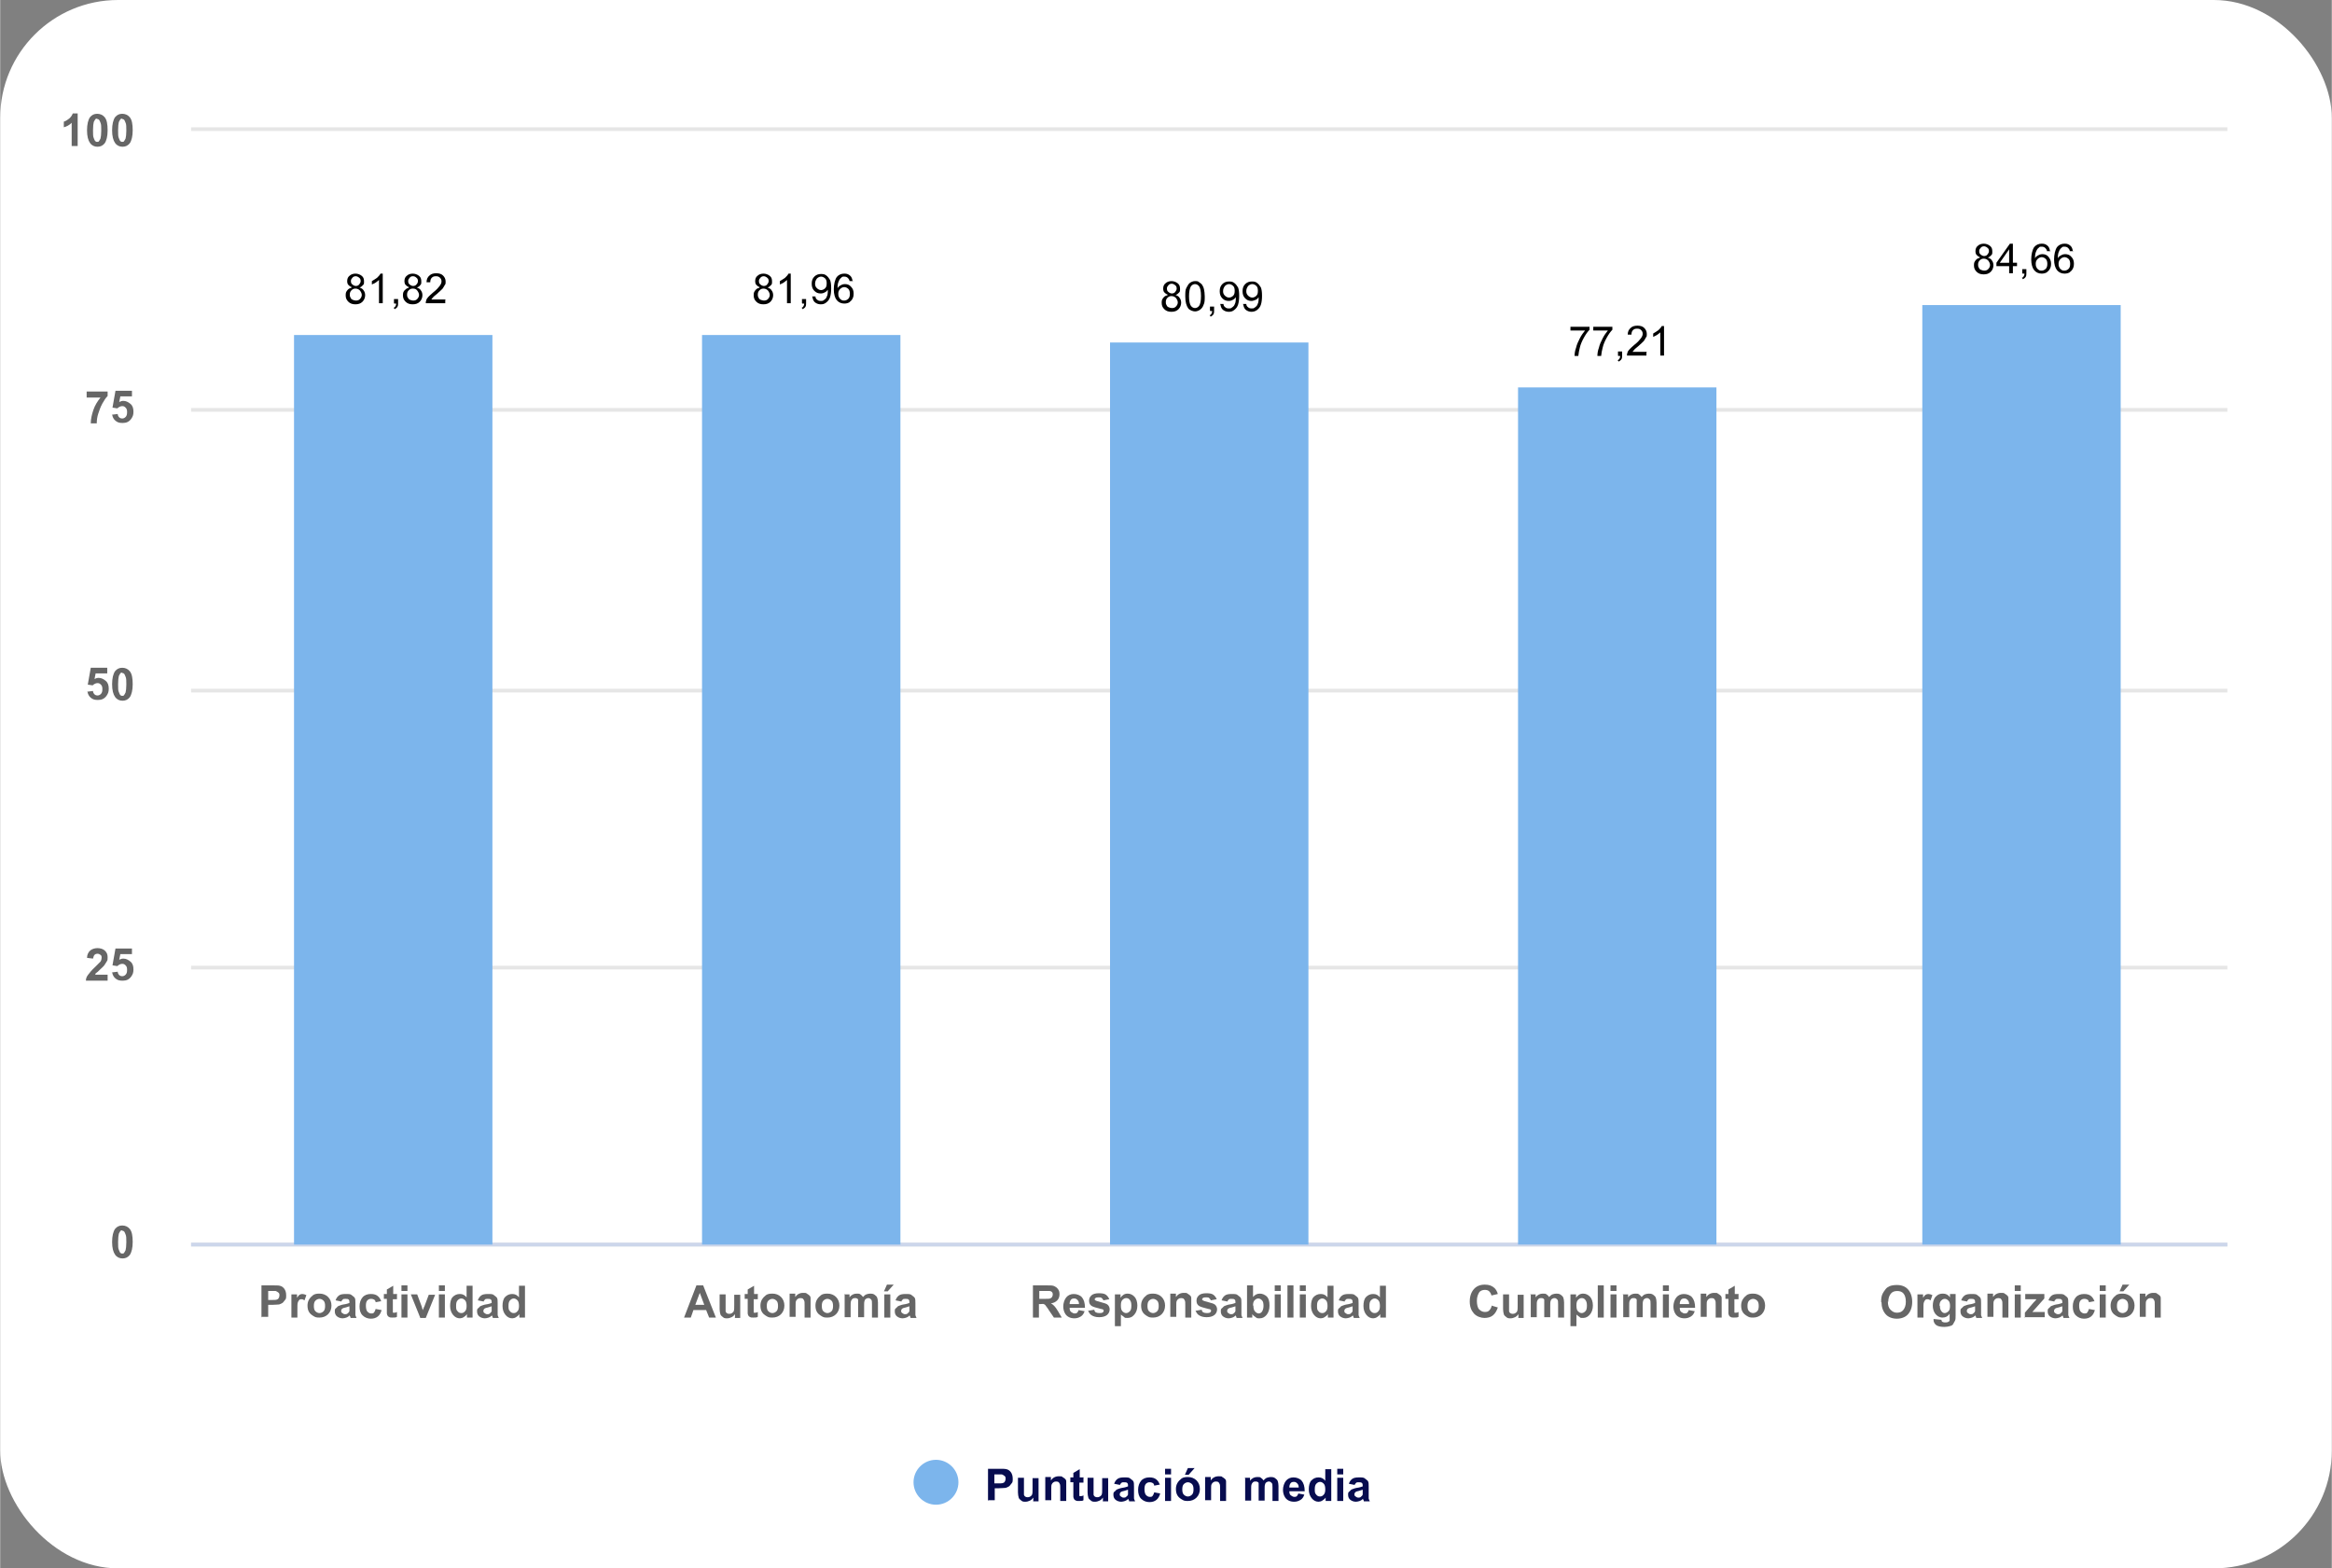 <?xml version="1.0" encoding="UTF-8"?>
<svg id="Capa_2" xmlns="http://www.w3.org/2000/svg" version="1.1" viewBox="0 0 622.9 419" width="623" height="419">
  <rect x="0" y="0" width="622.9" height="419" fill="#808080" stroke="none"/>
  <!-- Generator: Adobe Illustrator 29.7.1, SVG Export Plug-In . SVG Version: 2.1.1 Build 8)  -->
  <g id="Capa_1-2">
    <g>
      <rect width="622.9" height="419" rx="31.5" ry="31.5" fill="#fff"/>
      <rect x="51" y="35" width="544" height="297" fill="none"/>
      <rect x="51" y="332" width="544" height="1" fill="#e6e6e6"/>
      <rect x="51" y="258" width="544" height="1" fill="#e6e6e6"/>
      <rect x="51" y="184" width="544" height="1" fill="#e6e6e6"/>
      <rect x="51" y="109" width="544" height="1" fill="#e6e6e6"/>
      <rect x="51" y="34" width="544" height="1" fill="#e6e6e6"/>
      <rect x="51" y="332" width="544" height="1" fill="#ccd6eb"/>
      <rect x="78.5" y="89.5" width="53" height="243" fill="#7cb5ec"/>
      <rect x="187.5" y="89.5" width="53" height="243" fill="#7cb5ec"/>
      <rect x="296.5" y="91.5" width="53" height="241" fill="#7cb5ec"/>
      <rect x="405.5" y="103.5" width="53" height="229" fill="#7cb5ec"/>
      <rect x="513.5" y="81.5" width="53" height="251" fill="#7cb5ec"/>
      <g>
        <g>
          <g isolation="isolate">
            <g isolation="isolate">
              <path d="M93.9,76.7c-.4-.1-.7-.4-.9-.6s-.3-.6-.3-1c0-.6.2-1.1.6-1.4.4-.4,1-.6,1.6-.6s1.2.2,1.7.6.6.9.6,1.5,0,.7-.3,1-.5.5-.9.6c.5.2.9.4,1.1.8.3.4.4.8.4,1.3s-.2,1.2-.7,1.7c-.5.5-1.1.7-1.9.7s-1.4-.2-1.9-.7c-.5-.5-.7-1-.7-1.7s.1-.9.4-1.3.6-.6,1.1-.7ZM93.4,78.7c0,.3,0,.5.2.8.1.3.3.5.6.6s.5.2.8.2c.5,0,.8-.1,1.1-.4s.5-.7.5-1.1-.2-.8-.5-1.2c-.3-.3-.7-.5-1.2-.5s-.8.2-1.1.5-.4.7-.4,1.1ZM93.7,75.1c0,.4.1.7.4.9.2.2.6.4.9.4s.7-.1.9-.4.4-.5.4-.9-.1-.7-.4-.9c-.2-.2-.6-.4-.9-.4s-.7.1-.9.4c-.2.2-.4.5-.4.8Z" fill="#fff"/>
              <path d="M102.2,81h-1v-6.2c-.2.2-.5.4-.9.7-.4.2-.7.4-1,.5v-.9c.5-.3,1-.6,1.4-.9.4-.4.7-.7.9-1.1h.6v7.9Z" fill="#fff"/>
              <path d="M105.2,81v-1.1h1.1v1.1c0,.4,0,.7-.2,1-.1.2-.4.4-.7.6l-.3-.4c.2,0,.4-.2.5-.4s.2-.4.2-.7h-.5Z" fill="#fff"/>
              <path d="M109.2,76.7c-.4-.1-.7-.4-.9-.6s-.3-.6-.3-1c0-.6.2-1.1.6-1.4.4-.4,1-.6,1.6-.6s1.2.2,1.7.6.6.9.6,1.5,0,.7-.3,1c-.2.3-.5.5-.9.6.5.2.9.4,1.1.8.3.4.4.8.4,1.3s-.2,1.2-.7,1.7c-.5.5-1.1.7-1.9.7s-1.4-.2-1.9-.7c-.5-.5-.7-1-.7-1.7s.1-.9.4-1.3c.3-.3.6-.6,1.1-.7ZM108.7,78.7c0,.3,0,.5.2.8s.3.5.6.6.5.2.8.2c.5,0,.8-.1,1.1-.4s.5-.7.5-1.1-.2-.8-.5-1.2-.7-.5-1.2-.5-.8.2-1.1.5c-.3.3-.4.7-.4,1.1ZM109,75.1c0,.4.1.7.4.9.2.2.6.4.9.4s.7-.1.9-.4c.2-.2.4-.5.4-.9s-.1-.7-.4-.9c-.2-.2-.5-.4-.9-.4s-.7.1-.9.4c-.2.2-.4.5-.4.8Z" fill="#fff"/>
              <path d="M118.9,80.1v.9h-5.2c0-.2,0-.5.1-.7.1-.4.3-.7.6-1s.7-.7,1.3-1.2c.9-.7,1.4-1.3,1.7-1.7s.5-.8.5-1.2-.1-.7-.4-1c-.3-.3-.6-.4-1.1-.4s-.8.1-1.1.4-.4.7-.4,1.2h-1c0-.8.3-1.4.8-1.8.4-.4,1-.6,1.8-.6s1.4.2,1.8.6c.4.4.7.9.7,1.6s0,.6-.2.9-.3.6-.6,1c-.3.3-.8.8-1.5,1.4-.6.5-1,.8-1.1,1-.2.2-.3.3-.4.5h3.9Z" fill="#fff"/>
            </g>
          </g>
          <g isolation="isolate">
            <g isolation="isolate">
              <path d="M93.9,76.7c-.4-.1-.7-.4-.9-.6s-.3-.6-.3-1c0-.6.2-1.1.6-1.4.4-.4,1-.6,1.6-.6s1.2.2,1.7.6.6.9.6,1.5,0,.7-.3,1-.5.5-.9.6c.5.2.9.4,1.1.8.3.4.4.8.4,1.3s-.2,1.2-.7,1.7c-.5.5-1.1.7-1.9.7s-1.4-.2-1.9-.7c-.5-.5-.7-1-.7-1.7s.1-.9.4-1.3.6-.6,1.1-.7ZM93.4,78.7c0,.3,0,.5.2.8.1.3.3.5.6.6s.5.2.8.2c.5,0,.8-.1,1.1-.4s.5-.7.5-1.1-.2-.8-.5-1.2c-.3-.3-.7-.5-1.2-.5s-.8.2-1.1.5-.4.7-.4,1.1ZM93.7,75.1c0,.4.1.7.4.9.2.2.6.4.9.4s.7-.1.9-.4.4-.5.4-.9-.1-.7-.4-.9c-.2-.2-.6-.4-.9-.4s-.7.1-.9.4c-.2.2-.4.5-.4.8Z" fill="none" stroke="#fff" stroke-linejoin="round" stroke-width="2"/>
              <path d="M102.2,81h-1v-6.2c-.2.2-.5.4-.9.7-.4.2-.7.4-1,.5v-.9c.5-.3,1-.6,1.4-.9.4-.4.7-.7.9-1.1h.6v7.9Z" fill="none" stroke="#fff" stroke-linejoin="round" stroke-width="2"/>
              <path d="M105.2,81v-1.1h1.1v1.1c0,.4,0,.7-.2,1-.1.2-.4.4-.7.6l-.3-.4c.2,0,.4-.2.5-.4s.2-.4.2-.7h-.5Z" fill="none" stroke="#fff" stroke-linejoin="round" stroke-width="2"/>
              <path d="M109.2,76.7c-.4-.1-.7-.4-.9-.6s-.3-.6-.3-1c0-.6.2-1.1.6-1.4.4-.4,1-.6,1.6-.6s1.2.2,1.7.6.6.9.6,1.5,0,.7-.3,1c-.2.3-.5.5-.9.6.5.2.9.4,1.1.8.3.4.4.8.4,1.3s-.2,1.2-.7,1.7c-.5.5-1.1.7-1.9.7s-1.4-.2-1.9-.7c-.5-.5-.7-1-.7-1.7s.1-.9.4-1.3c.3-.3.6-.6,1.1-.7ZM108.7,78.7c0,.3,0,.5.2.8s.3.5.6.6.5.2.8.2c.5,0,.8-.1,1.1-.4s.5-.7.5-1.1-.2-.8-.5-1.2-.7-.5-1.2-.5-.8.2-1.1.5c-.3.3-.4.7-.4,1.1ZM109,75.1c0,.4.1.7.4.9.2.2.6.4.9.4s.7-.1.9-.4c.2-.2.4-.5.4-.9s-.1-.7-.4-.9c-.2-.2-.5-.4-.9-.4s-.7.1-.9.4c-.2.2-.4.5-.4.8Z" fill="none" stroke="#fff" stroke-linejoin="round" stroke-width="2"/>
              <path d="M118.9,80.1v.9h-5.2c0-.2,0-.5.1-.7.1-.4.3-.7.6-1s.7-.7,1.3-1.2c.9-.7,1.4-1.3,1.7-1.7s.5-.8.5-1.2-.1-.7-.4-1c-.3-.3-.6-.4-1.1-.4s-.8.1-1.1.4-.4.7-.4,1.2h-1c0-.8.3-1.4.8-1.8.4-.4,1-.6,1.8-.6s1.4.2,1.8.6c.4.4.7.9.7,1.6s0,.6-.2.9-.3.6-.6,1c-.3.3-.8.8-1.5,1.4-.6.5-1,.8-1.1,1-.2.2-.3.3-.4.5h3.9Z" fill="none" stroke="#fff" stroke-linejoin="round" stroke-width="2"/>
            </g>
          </g>
          <g isolation="isolate">
            <g isolation="isolate">
              <path d="M93.9,76.7c-.4-.1-.7-.4-.9-.6s-.3-.6-.3-1c0-.6.2-1.1.6-1.4.4-.4,1-.6,1.6-.6s1.2.2,1.7.6.6.9.6,1.5,0,.7-.3,1-.5.5-.9.6c.5.2.9.4,1.1.8.3.4.4.8.4,1.3s-.2,1.2-.7,1.7c-.5.5-1.1.7-1.9.7s-1.4-.2-1.9-.7c-.5-.5-.7-1-.7-1.7s.1-.9.4-1.3.6-.6,1.1-.7ZM93.4,78.7c0,.3,0,.5.2.8.1.3.3.5.6.6s.5.2.8.2c.5,0,.8-.1,1.1-.4s.5-.7.5-1.1-.2-.8-.5-1.2c-.3-.3-.7-.5-1.2-.5s-.8.2-1.1.5-.4.7-.4,1.1ZM93.7,75.1c0,.4.1.7.4.9.2.2.6.4.9.4s.7-.1.9-.4.4-.5.4-.9-.1-.7-.4-.9c-.2-.2-.6-.4-.9-.4s-.7.1-.9.4c-.2.2-.4.5-.4.8Z"/>
              <path d="M102.2,81h-1v-6.2c-.2.2-.5.4-.9.7-.4.2-.7.4-1,.5v-.9c.5-.3,1-.6,1.4-.9.4-.4.7-.7.9-1.1h.6v7.9Z"/>
              <path d="M105.2,81v-1.1h1.1v1.1c0,.4,0,.7-.2,1-.1.2-.4.4-.7.6l-.3-.4c.2,0,.4-.2.5-.4s.2-.4.2-.7h-.5Z"/>
              <path d="M109.2,76.7c-.4-.1-.7-.4-.9-.6s-.3-.6-.3-1c0-.6.2-1.1.6-1.4.4-.4,1-.6,1.6-.6s1.2.2,1.7.6.6.9.6,1.5,0,.7-.3,1c-.2.3-.5.5-.9.6.5.2.9.4,1.1.8.3.4.4.8.4,1.3s-.2,1.2-.7,1.7c-.5.5-1.1.7-1.9.7s-1.4-.2-1.9-.7c-.5-.5-.7-1-.7-1.7s.1-.9.4-1.3c.3-.3.6-.6,1.1-.7ZM108.7,78.7c0,.3,0,.5.2.8s.3.5.6.6.5.2.8.2c.5,0,.8-.1,1.1-.4s.5-.7.5-1.1-.2-.8-.5-1.2-.7-.5-1.2-.5-.8.2-1.1.5c-.3.3-.4.7-.4,1.1ZM109,75.1c0,.4.1.7.4.9.2.2.6.4.9.4s.7-.1.9-.4c.2-.2.4-.5.4-.9s-.1-.7-.4-.9c-.2-.2-.5-.4-.9-.4s-.7.1-.9.4c-.2.2-.4.5-.4.8Z"/>
              <path d="M118.9,80.1v.9h-5.2c0-.2,0-.5.1-.7.1-.4.3-.7.6-1s.7-.7,1.3-1.2c.9-.7,1.4-1.3,1.7-1.7s.5-.8.5-1.2-.1-.7-.4-1c-.3-.3-.6-.4-1.1-.4s-.8.1-1.1.4-.4.7-.4,1.2h-1c0-.8.3-1.4.8-1.8.4-.4,1-.6,1.8-.6s1.4.2,1.8.6c.4.4.7.9.7,1.6s0,.6-.2.9-.3.6-.6,1c-.3.3-.8.8-1.5,1.4-.6.5-1,.8-1.1,1-.2.2-.3.3-.4.5h3.9Z"/>
            </g>
          </g>
        </g>
        <g>
          <g isolation="isolate">
            <g isolation="isolate">
              <path d="M202.9,76.7c-.4-.1-.7-.4-.9-.6s-.3-.6-.3-1c0-.6.2-1.1.6-1.4.4-.4,1-.6,1.6-.6s1.2.2,1.7.6.6.9.6,1.5,0,.7-.3,1-.5.5-.9.6c.5.2.9.4,1.1.8.3.4.4.8.4,1.3s-.2,1.2-.7,1.7c-.5.5-1.1.7-1.9.7s-1.4-.2-1.9-.7c-.5-.5-.7-1-.7-1.7s.1-.9.4-1.3.6-.6,1.1-.7ZM202.4,78.7c0,.3,0,.5.2.8.1.3.3.5.6.6s.5.2.8.2c.5,0,.8-.1,1.1-.4s.5-.7.5-1.1-.2-.8-.5-1.2c-.3-.3-.7-.5-1.2-.5s-.8.2-1.1.5-.4.7-.4,1.1ZM202.7,75.1c0,.4.1.7.4.9.2.2.6.4.9.4s.7-.1.9-.4.4-.5.4-.9-.1-.7-.4-.9c-.2-.2-.6-.4-.9-.4s-.7.1-.9.4c-.2.2-.4.5-.4.8Z" fill="#fff"/>
              <path d="M211.2,81h-1v-6.2c-.2.2-.5.4-.9.7-.4.2-.7.4-1,.5v-.9c.5-.3,1-.6,1.4-.9.4-.4.7-.7.9-1.1h.6v7.9Z" fill="#fff"/>
              <path d="M214.2,81v-1.1h1.1v1.1c0,.4,0,.7-.2,1-.1.2-.4.4-.7.6l-.3-.4c.2,0,.4-.2.5-.4s.2-.4.2-.7h-.5Z" fill="#fff"/>
              <path d="M216.9,79.2h.9c0,.4.2.7.5.9.2.2.5.3.9.3s.6,0,.8-.2c.2-.1.4-.3.6-.5.1-.2.3-.5.4-.9s.1-.8.1-1.2,0-.1,0-.2c-.2.3-.5.6-.8.7-.3.2-.7.3-1.1.3-.7,0-1.2-.2-1.7-.7s-.7-1.1-.7-1.9.2-1.4.7-1.9,1.1-.7,1.8-.7,1,.1,1.4.4c.4.3.7.7,1,1.2.2.5.3,1.2.3,2.2s-.1,1.8-.3,2.4c-.2.6-.5,1-1,1.4s-.9.5-1.5.5-1.1-.2-1.5-.5c-.4-.3-.6-.8-.7-1.4ZM220.8,75.7c0-.6-.1-1-.4-1.3-.3-.3-.7-.5-1.1-.5s-.8.2-1.1.5c-.3.4-.5.8-.5,1.4s.2.9.5,1.2.7.5,1.1.5.8-.2,1.1-.5.4-.7.4-1.3Z" fill="#fff"/>
              <path d="M227.9,75.1h-1c0-.3-.2-.6-.4-.8-.3-.3-.6-.4-1-.4s-.6,0-.8.3c-.3.2-.5.5-.7,1-.2.4-.3,1-.3,1.8.2-.4.5-.6.9-.8.3-.2.7-.3,1.1-.3.6,0,1.2.2,1.6.7.5.5.7,1.1.7,1.8s-.1,1-.3,1.4c-.2.4-.5.7-.9,1-.4.2-.8.3-1.3.3-.8,0-1.5-.3-2-.9-.5-.6-.8-1.6-.8-2.9s.3-2.6.8-3.3c.5-.6,1.2-.9,2-.9s1.1.2,1.5.5c.4.3.6.8.7,1.4ZM223.9,78.4c0,.3,0,.7.2,1,.1.3.3.5.6.7.3.2.5.2.8.2.4,0,.8-.2,1.1-.5.3-.3.4-.8.4-1.3s-.1-1-.4-1.3-.7-.5-1.1-.5-.8.2-1.1.5c-.3.3-.5.7-.5,1.2Z" fill="#fff"/>
            </g>
          </g>
          <g isolation="isolate">
            <g isolation="isolate">
              <path d="M202.9,76.7c-.4-.1-.7-.4-.9-.6s-.3-.6-.3-1c0-.6.2-1.1.6-1.4.4-.4,1-.6,1.6-.6s1.2.2,1.7.6.6.9.6,1.5,0,.7-.3,1-.5.5-.9.6c.5.2.9.4,1.1.8.3.4.4.8.4,1.3s-.2,1.2-.7,1.7c-.5.5-1.1.7-1.9.7s-1.4-.2-1.9-.7c-.5-.5-.7-1-.7-1.7s.1-.9.4-1.3.6-.6,1.1-.7ZM202.4,78.7c0,.3,0,.5.2.8.1.3.3.5.6.6s.5.2.8.2c.5,0,.8-.1,1.1-.4s.5-.7.5-1.1-.2-.8-.5-1.2c-.3-.3-.7-.5-1.2-.5s-.8.2-1.1.5-.4.7-.4,1.1ZM202.7,75.1c0,.4.1.7.4.9.2.2.6.4.9.4s.7-.1.9-.4.4-.5.4-.9-.1-.7-.4-.9c-.2-.2-.6-.4-.9-.4s-.7.1-.9.4c-.2.2-.4.5-.4.8Z" fill="none" stroke="#fff" stroke-linejoin="round" stroke-width="2"/>
              <path d="M211.2,81h-1v-6.2c-.2.2-.5.4-.9.7-.4.2-.7.4-1,.5v-.9c.5-.3,1-.6,1.4-.9.4-.4.7-.7.9-1.1h.6v7.9Z" fill="none" stroke="#fff" stroke-linejoin="round" stroke-width="2"/>
              <path d="M214.2,81v-1.1h1.1v1.1c0,.4,0,.7-.2,1-.1.2-.4.4-.7.6l-.3-.4c.2,0,.4-.2.5-.4s.2-.4.2-.7h-.5Z" fill="none" stroke="#fff" stroke-linejoin="round" stroke-width="2"/>
              <path d="M216.9,79.2h.9c0,.4.2.7.5.9.2.2.5.3.9.3s.6,0,.8-.2c.2-.1.4-.3.6-.5.1-.2.3-.5.4-.9s.1-.8.1-1.2,0-.1,0-.2c-.2.3-.5.6-.8.7-.3.2-.7.3-1.1.3-.7,0-1.2-.2-1.7-.7s-.7-1.1-.7-1.9.2-1.4.7-1.9,1.1-.7,1.8-.7,1,.1,1.4.4c.4.3.7.7,1,1.2.2.5.3,1.2.3,2.2s-.1,1.8-.3,2.4c-.2.6-.5,1-1,1.4s-.9.5-1.5.5-1.1-.2-1.5-.5c-.4-.3-.6-.8-.7-1.4ZM220.8,75.7c0-.6-.1-1-.4-1.3-.3-.3-.7-.5-1.1-.5s-.8.2-1.1.5c-.3.4-.5.8-.5,1.4s.2.9.5,1.2.7.5,1.1.5.8-.2,1.1-.5.4-.7.4-1.3Z" fill="none" stroke="#fff" stroke-linejoin="round" stroke-width="2"/>
              <path d="M227.9,75.1h-1c0-.3-.2-.6-.4-.8-.3-.3-.6-.4-1-.4s-.6,0-.8.3c-.3.2-.5.5-.7,1-.2.4-.3,1-.3,1.8.2-.4.5-.6.9-.8.3-.2.7-.3,1.1-.3.6,0,1.2.2,1.6.7.5.5.7,1.1.7,1.8s-.1,1-.3,1.4c-.2.4-.5.7-.9,1-.4.2-.8.3-1.3.3-.8,0-1.5-.3-2-.9-.5-.6-.8-1.6-.8-2.9s.3-2.6.8-3.3c.5-.6,1.2-.9,2-.9s1.1.2,1.5.5c.4.3.6.8.7,1.4ZM223.9,78.4c0,.3,0,.7.2,1,.1.3.3.5.6.7.3.2.5.2.8.2.4,0,.8-.2,1.1-.5.3-.3.4-.8.4-1.3s-.1-1-.4-1.3-.7-.5-1.1-.5-.8.2-1.1.5c-.3.3-.5.7-.5,1.2Z" fill="none" stroke="#fff" stroke-linejoin="round" stroke-width="2"/>
            </g>
          </g>
          <g isolation="isolate">
            <g isolation="isolate">
              <path d="M202.9,76.7c-.4-.1-.7-.4-.9-.6s-.3-.6-.3-1c0-.6.2-1.1.6-1.4.4-.4,1-.6,1.6-.6s1.2.2,1.7.6.6.9.6,1.5,0,.7-.3,1-.5.5-.9.6c.5.2.9.4,1.1.8.3.4.4.8.4,1.3s-.2,1.2-.7,1.7c-.5.5-1.1.7-1.9.7s-1.4-.2-1.9-.7c-.5-.5-.7-1-.7-1.7s.1-.9.4-1.3.6-.6,1.1-.7ZM202.4,78.7c0,.3,0,.5.2.8.1.3.3.5.6.6s.5.2.8.2c.5,0,.8-.1,1.1-.4s.5-.7.5-1.1-.2-.8-.5-1.2c-.3-.3-.7-.5-1.2-.5s-.8.2-1.1.5-.4.7-.4,1.1ZM202.7,75.1c0,.4.1.7.4.9.2.2.6.4.9.4s.7-.1.9-.4.4-.5.4-.9-.1-.7-.4-.9c-.2-.2-.6-.4-.9-.4s-.7.1-.9.4c-.2.2-.4.5-.4.8Z"/>
              <path d="M211.2,81h-1v-6.2c-.2.2-.5.4-.9.7-.4.2-.7.4-1,.5v-.9c.5-.3,1-.6,1.4-.9.4-.4.7-.7.9-1.1h.6v7.9Z"/>
              <path d="M214.2,81v-1.1h1.1v1.1c0,.4,0,.7-.2,1-.1.2-.4.4-.7.6l-.3-.4c.2,0,.4-.2.5-.4s.2-.4.2-.7h-.5Z"/>
              <path d="M216.9,79.2h.9c0,.4.2.7.5.9.2.2.5.3.9.3s.6,0,.8-.2c.2-.1.4-.3.6-.5.1-.2.3-.5.4-.9s.1-.8.1-1.2,0-.1,0-.2c-.2.3-.5.6-.8.7-.3.2-.7.3-1.1.3-.7,0-1.2-.2-1.7-.7s-.7-1.1-.7-1.9.2-1.4.7-1.9,1.1-.7,1.8-.7,1,.1,1.4.4c.4.3.7.7,1,1.2.2.5.3,1.2.3,2.2s-.1,1.8-.3,2.4c-.2.6-.5,1-1,1.4s-.9.5-1.5.5-1.1-.2-1.5-.5c-.4-.3-.6-.8-.7-1.4ZM220.8,75.7c0-.6-.1-1-.4-1.3-.3-.3-.7-.5-1.1-.5s-.8.2-1.1.5c-.3.4-.5.8-.5,1.4s.2.9.5,1.2.7.5,1.1.5.8-.2,1.1-.5.4-.7.4-1.3Z"/>
              <path d="M227.9,75.1h-1c0-.3-.2-.6-.4-.8-.3-.3-.6-.4-1-.4s-.6,0-.8.3c-.3.2-.5.5-.7,1-.2.4-.3,1-.3,1.8.2-.4.5-.6.9-.8.3-.2.7-.3,1.1-.3.6,0,1.2.2,1.6.7.5.5.7,1.1.7,1.8s-.1,1-.3,1.4c-.2.4-.5.7-.9,1-.4.2-.8.3-1.3.3-.8,0-1.5-.3-2-.9-.5-.6-.8-1.6-.8-2.9s.3-2.6.8-3.3c.5-.6,1.2-.9,2-.9s1.1.2,1.5.5c.4.3.6.8.7,1.4ZM223.9,78.4c0,.3,0,.7.2,1,.1.3.3.5.6.7.3.2.5.2.8.2.4,0,.8-.2,1.1-.5.3-.3.4-.8.4-1.3s-.1-1-.4-1.3-.7-.5-1.1-.5-.8.2-1.1.5c-.3.3-.5.7-.5,1.2Z"/>
            </g>
          </g>
        </g>
        <g>
          <g isolation="isolate">
            <g isolation="isolate">
              <path d="M311.9,78.7c-.4-.1-.7-.4-.9-.6s-.3-.6-.3-1c0-.6.2-1.1.6-1.4.4-.4,1-.6,1.6-.6s1.2.2,1.7.6.6.9.6,1.5,0,.7-.3,1-.5.5-.9.6c.5.2.9.4,1.1.8.3.4.4.8.4,1.3s-.2,1.2-.7,1.7c-.5.5-1.1.7-1.9.7s-1.4-.2-1.9-.7c-.5-.5-.7-1-.7-1.7s.1-.9.4-1.3.6-.6,1.1-.7ZM311.4,80.7c0,.3,0,.5.2.8.1.3.3.5.6.6s.5.2.8.2c.5,0,.8-.1,1.1-.4s.5-.7.5-1.1-.2-.8-.5-1.2c-.3-.3-.7-.5-1.2-.5s-.8.2-1.1.5-.4.7-.4,1.1ZM311.7,77.1c0,.4.1.7.4.9.2.2.6.4.9.4s.7-.1.9-.4.4-.5.4-.9-.1-.7-.4-.9c-.2-.2-.6-.4-.9-.4s-.7.1-.9.4c-.2.2-.4.5-.4.8Z" fill="#fff"/>
              <path d="M316.6,79.1c0-.9,0-1.7.3-2.2s.5-1,.9-1.3c.4-.3.9-.5,1.4-.5s.8,0,1.1.3c.3.2.6.4.8.7.2.3.4.7.5,1.2s.2,1.1.2,1.9,0,1.7-.3,2.2c-.2.6-.5,1-.9,1.3-.4.3-.9.5-1.4.5s-1.4-.3-1.8-.8c-.5-.7-.8-1.7-.8-3.2ZM317.6,79.1c0,1.3.2,2.2.5,2.6s.7.6,1.1.6.8-.2,1.1-.6c.3-.4.5-1.3.5-2.6s-.2-2.2-.5-2.6c-.3-.4-.7-.6-1.1-.6s-.8.2-1.1.6c-.3.5-.5,1.4-.5,2.7Z" fill="#fff"/>
              <path d="M323.2,83v-1.1h1.1v1.1c0,.4,0,.7-.2,1-.1.2-.4.4-.7.6l-.3-.4c.2,0,.4-.2.5-.4s.2-.4.2-.7h-.5Z" fill="#fff"/>
              <path d="M325.9,81.2h.9c0,.4.2.7.5.9.2.2.5.3.9.3s.6,0,.8-.2c.2-.1.4-.3.6-.5.1-.2.3-.5.4-.9s.1-.8.1-1.2,0-.1,0-.2c-.2.3-.5.6-.8.7-.3.2-.7.3-1.1.3-.7,0-1.2-.2-1.7-.7s-.7-1.1-.7-1.9.2-1.4.7-1.9,1.1-.7,1.8-.7,1,.1,1.4.4c.4.3.7.7,1,1.2.2.5.3,1.2.3,2.2s-.1,1.8-.3,2.4c-.2.6-.5,1-1,1.4s-.9.5-1.5.5-1.1-.2-1.5-.5c-.4-.3-.6-.8-.7-1.4ZM329.8,77.7c0-.6-.1-1-.4-1.3-.3-.3-.7-.5-1.1-.5s-.8.2-1.1.5c-.3.4-.5.8-.5,1.4s.2.9.5,1.2.7.5,1.1.5.8-.2,1.1-.5.4-.7.4-1.3Z" fill="#fff"/>
              <path d="M332,81.2h.9c0,.4.2.7.5.9.2.2.5.3.9.3s.6,0,.8-.2c.2-.1.4-.3.6-.5.1-.2.3-.5.4-.9s.1-.8.1-1.2,0-.1,0-.2c-.2.3-.5.6-.8.7s-.7.3-1.1.3c-.7,0-1.2-.2-1.7-.7s-.7-1.1-.7-1.9.2-1.4.7-1.9c.5-.5,1.1-.7,1.8-.7s1,.1,1.4.4c.4.3.7.7,1,1.2.2.5.3,1.2.3,2.2s-.1,1.8-.3,2.4c-.2.6-.5,1-1,1.4-.4.3-.9.5-1.5.5s-1.1-.2-1.5-.5c-.4-.3-.6-.8-.7-1.4ZM336,77.7c0-.6-.1-1-.4-1.3-.3-.3-.7-.5-1.1-.5s-.8.2-1.1.5c-.3.4-.5.8-.5,1.4s.2.9.5,1.2c.3.3.7.5,1.1.5s.8-.2,1.1-.5c.3-.3.4-.7.4-1.3Z" fill="#fff"/>
            </g>
          </g>
          <g isolation="isolate">
            <g isolation="isolate">
              <path d="M311.9,78.7c-.4-.1-.7-.4-.9-.6s-.3-.6-.3-1c0-.6.2-1.1.6-1.4.4-.4,1-.6,1.6-.6s1.2.2,1.7.6.6.9.6,1.5,0,.7-.3,1-.5.5-.9.6c.5.2.9.4,1.1.8.3.4.4.8.4,1.3s-.2,1.2-.7,1.7c-.5.5-1.1.7-1.9.7s-1.4-.2-1.9-.7c-.5-.5-.7-1-.7-1.7s.1-.9.4-1.3.6-.6,1.1-.7ZM311.4,80.7c0,.3,0,.5.2.8.1.3.3.5.6.6s.5.2.8.2c.5,0,.8-.1,1.1-.4s.5-.7.5-1.1-.2-.8-.5-1.2c-.3-.3-.7-.5-1.2-.5s-.8.2-1.1.5-.4.7-.4,1.1ZM311.7,77.1c0,.4.1.7.4.9.2.2.6.4.9.4s.7-.1.9-.4.4-.5.4-.9-.1-.7-.4-.9c-.2-.2-.6-.4-.9-.4s-.7.1-.9.4c-.2.2-.4.5-.4.8Z" fill="none" stroke="#fff" stroke-linejoin="round" stroke-width="2"/>
              <path d="M316.6,79.1c0-.9,0-1.7.3-2.2s.5-1,.9-1.3c.4-.3.9-.5,1.4-.5s.8,0,1.1.3c.3.2.6.4.8.7.2.3.4.7.5,1.2s.2,1.1.2,1.9,0,1.7-.3,2.2c-.2.6-.5,1-.9,1.3-.4.3-.9.5-1.4.5s-1.4-.3-1.8-.8c-.5-.7-.8-1.7-.8-3.2ZM317.6,79.1c0,1.3.2,2.2.5,2.6s.7.6,1.1.6.8-.2,1.1-.6c.3-.4.5-1.3.5-2.6s-.2-2.2-.5-2.6c-.3-.4-.7-.6-1.1-.6s-.8.2-1.1.6c-.3.5-.5,1.4-.5,2.7Z" fill="none" stroke="#fff" stroke-linejoin="round" stroke-width="2"/>
              <path d="M323.2,83v-1.1h1.1v1.1c0,.4,0,.7-.2,1-.1.2-.4.4-.7.6l-.3-.4c.2,0,.4-.2.5-.4s.2-.4.2-.7h-.5Z" fill="none" stroke="#fff" stroke-linejoin="round" stroke-width="2"/>
              <path d="M325.9,81.2h.9c0,.4.2.7.5.9.2.2.5.3.9.3s.6,0,.8-.2c.2-.1.4-.3.6-.5.1-.2.3-.5.4-.9s.1-.8.1-1.2,0-.1,0-.2c-.2.3-.5.6-.8.7-.3.2-.7.3-1.1.3-.7,0-1.2-.2-1.7-.7s-.7-1.1-.7-1.9.2-1.4.7-1.9,1.1-.7,1.8-.7,1,.1,1.4.4c.4.3.7.7,1,1.2.2.5.3,1.2.3,2.2s-.1,1.8-.3,2.4c-.2.6-.5,1-1,1.4s-.9.5-1.5.5-1.1-.2-1.5-.5c-.4-.3-.6-.8-.7-1.4ZM329.8,77.7c0-.6-.1-1-.4-1.3-.3-.3-.7-.5-1.1-.5s-.8.2-1.1.5c-.3.4-.5.8-.5,1.4s.2.9.5,1.2.7.5,1.1.5.8-.2,1.1-.5.4-.7.4-1.3Z" fill="none" stroke="#fff" stroke-linejoin="round" stroke-width="2"/>
              <path d="M332,81.2h.9c0,.4.2.7.5.9.2.2.5.3.9.3s.6,0,.8-.2c.2-.1.4-.3.6-.5.1-.2.3-.5.4-.9s.1-.8.1-1.2,0-.1,0-.2c-.2.3-.5.6-.8.7s-.7.3-1.1.3c-.7,0-1.2-.2-1.7-.7s-.7-1.1-.7-1.9.2-1.4.7-1.9c.5-.5,1.1-.7,1.8-.7s1,.1,1.4.4c.4.3.7.7,1,1.2.2.5.3,1.2.3,2.2s-.1,1.8-.3,2.4c-.2.6-.5,1-1,1.4-.4.3-.9.5-1.5.5s-1.1-.2-1.5-.5c-.4-.3-.6-.8-.7-1.4ZM336,77.7c0-.6-.1-1-.4-1.3-.3-.3-.7-.5-1.1-.5s-.8.2-1.1.5c-.3.4-.5.8-.5,1.4s.2.9.5,1.2c.3.3.7.5,1.1.5s.8-.2,1.1-.5c.3-.3.4-.7.4-1.3Z" fill="none" stroke="#fff" stroke-linejoin="round" stroke-width="2"/>
            </g>
          </g>
          <g isolation="isolate">
            <g isolation="isolate">
              <path d="M311.9,78.7c-.4-.1-.7-.4-.9-.6s-.3-.6-.3-1c0-.6.2-1.1.6-1.4.4-.4,1-.6,1.6-.6s1.2.2,1.7.6.6.9.6,1.5,0,.7-.3,1-.5.5-.9.6c.5.2.9.4,1.1.8.3.4.4.8.4,1.3s-.2,1.2-.7,1.7c-.5.5-1.1.7-1.9.7s-1.4-.2-1.9-.7c-.5-.5-.7-1-.7-1.7s.1-.9.4-1.3.6-.6,1.1-.7ZM311.4,80.7c0,.3,0,.5.2.8.1.3.3.5.6.6s.5.2.8.2c.5,0,.8-.1,1.1-.4s.5-.7.5-1.1-.2-.8-.5-1.2c-.3-.3-.7-.5-1.2-.5s-.8.2-1.1.5-.4.7-.4,1.1ZM311.7,77.1c0,.4.1.7.4.9.2.2.6.4.9.4s.7-.1.9-.4.4-.5.4-.9-.1-.7-.4-.9c-.2-.2-.6-.4-.9-.4s-.7.1-.9.4c-.2.2-.4.5-.4.8Z"/>
              <path d="M316.6,79.1c0-.9,0-1.7.3-2.2s.5-1,.9-1.3c.4-.3.9-.5,1.4-.5s.8,0,1.1.3c.3.2.6.4.8.7.2.3.4.7.5,1.2s.2,1.1.2,1.9,0,1.7-.3,2.2c-.2.6-.5,1-.9,1.3-.4.3-.9.5-1.4.5s-1.4-.3-1.8-.8c-.5-.7-.8-1.7-.8-3.2ZM317.6,79.1c0,1.3.2,2.2.5,2.6s.7.6,1.1.6.8-.2,1.1-.6c.3-.4.5-1.3.5-2.6s-.2-2.2-.5-2.6c-.3-.4-.7-.6-1.1-.6s-.8.2-1.1.6c-.3.5-.5,1.4-.5,2.7Z"/>
              <path d="M323.2,83v-1.1h1.1v1.1c0,.4,0,.7-.2,1-.1.2-.4.4-.7.6l-.3-.4c.2,0,.4-.2.5-.4s.2-.4.2-.7h-.5Z"/>
              <path d="M325.9,81.2h.9c0,.4.2.7.5.9.2.2.5.3.9.3s.6,0,.8-.2c.2-.1.4-.3.6-.5.1-.2.3-.5.4-.9s.1-.8.1-1.2,0-.1,0-.2c-.2.3-.5.6-.8.7-.3.2-.7.3-1.1.3-.7,0-1.2-.2-1.7-.7s-.7-1.1-.7-1.9.2-1.4.7-1.9,1.1-.7,1.8-.7,1,.1,1.4.4c.4.3.7.7,1,1.2.2.5.3,1.2.3,2.2s-.1,1.8-.3,2.4c-.2.6-.5,1-1,1.4s-.9.5-1.5.5-1.1-.2-1.5-.5c-.4-.3-.6-.8-.7-1.4ZM329.8,77.7c0-.6-.1-1-.4-1.3-.3-.3-.7-.5-1.1-.5s-.8.2-1.1.5c-.3.4-.5.8-.5,1.4s.2.9.5,1.2.7.5,1.1.5.8-.2,1.1-.5.4-.7.4-1.3Z"/>
              <path d="M332,81.2h.9c0,.4.2.7.5.9.2.2.5.3.9.3s.6,0,.8-.2c.2-.1.4-.3.6-.5.1-.2.3-.5.4-.9s.1-.8.1-1.2,0-.1,0-.2c-.2.3-.5.6-.8.7s-.7.3-1.1.3c-.7,0-1.2-.2-1.7-.7s-.7-1.1-.7-1.9.2-1.4.7-1.9c.5-.5,1.1-.7,1.8-.7s1,.1,1.4.4c.4.3.7.7,1,1.2.2.5.3,1.2.3,2.2s-.1,1.8-.3,2.4c-.2.6-.5,1-1,1.4-.4.3-.9.5-1.5.5s-1.1-.2-1.5-.5c-.4-.3-.6-.8-.7-1.4ZM336,77.7c0-.6-.1-1-.4-1.3-.3-.3-.7-.5-1.1-.5s-.8.2-1.1.5c-.3.4-.5.8-.5,1.4s.2.9.5,1.2c.3.3.7.5,1.1.5s.8-.2,1.1-.5c.3-.3.4-.7.4-1.3Z"/>
            </g>
          </g>
        </g>
        <g>
          <g isolation="isolate">
            <g isolation="isolate">
              <path d="M419.5,88.2v-.9h5.1v.8c-.5.5-1,1.2-1.5,2.1-.5.9-.9,1.8-1.1,2.7-.2.7-.3,1.4-.4,2.2h-1c0-.6.1-1.4.4-2.2.2-.9.6-1.7,1-2.5.4-.8.9-1.5,1.4-2.1h-3.9Z" fill="#fff"/>
              <path d="M425.6,88.2v-.9h5.1v.8c-.5.5-1,1.2-1.5,2.1-.5.9-.9,1.8-1.1,2.7-.2.7-.3,1.4-.4,2.2h-1c0-.6.1-1.4.4-2.2.2-.9.6-1.7,1-2.5.4-.8.9-1.5,1.4-2.1h-3.9Z" fill="#fff"/>
              <path d="M432.2,95v-1.1h1.1v1.1c0,.4,0,.7-.2,1-.1.2-.4.4-.7.6l-.3-.4c.2,0,.4-.2.5-.4s.2-.4.2-.7h-.5Z" fill="#fff"/>
              <path d="M439.8,94.1v.9h-5.2c0-.2,0-.5.1-.7.1-.4.3-.7.6-1,.3-.3.7-.7,1.3-1.2.9-.7,1.4-1.3,1.7-1.7s.5-.8.5-1.2-.1-.7-.4-1c-.3-.3-.6-.4-1.1-.4s-.8.1-1.1.4-.4.7-.4,1.2h-1c0-.8.3-1.4.8-1.8.4-.4,1-.6,1.8-.6s1.4.2,1.8.6c.4.4.7.9.7,1.6s0,.6-.2.9-.3.6-.6,1c-.3.3-.8.8-1.5,1.4-.6.5-1,.8-1.1,1-.2.2-.3.3-.4.5h3.9Z" fill="#fff"/>
              <path d="M444.5,95h-1v-6.2c-.2.2-.5.4-.9.7-.4.2-.7.4-1,.5v-.9c.5-.3,1-.6,1.4-.9.4-.4.7-.7.9-1.1h.6v7.9Z" fill="#fff"/>
            </g>
          </g>
          <g isolation="isolate">
            <g isolation="isolate">
              <path d="M419.5,88.2v-.9h5.1v.8c-.5.5-1,1.2-1.5,2.1-.5.9-.9,1.8-1.1,2.7-.2.7-.3,1.4-.4,2.2h-1c0-.6.1-1.4.4-2.2.2-.9.6-1.7,1-2.5.4-.8.9-1.5,1.4-2.1h-3.9Z" fill="none" stroke="#fff" stroke-linejoin="round" stroke-width="2"/>
              <path d="M425.6,88.2v-.9h5.1v.8c-.5.5-1,1.2-1.5,2.1-.5.9-.9,1.8-1.1,2.7-.2.7-.3,1.4-.4,2.2h-1c0-.6.1-1.4.4-2.2.2-.9.6-1.7,1-2.5.4-.8.9-1.5,1.4-2.1h-3.9Z" fill="none" stroke="#fff" stroke-linejoin="round" stroke-width="2"/>
              <path d="M432.2,95v-1.1h1.1v1.1c0,.4,0,.7-.2,1-.1.2-.4.4-.7.6l-.3-.4c.2,0,.4-.2.5-.4s.2-.4.2-.7h-.5Z" fill="none" stroke="#fff" stroke-linejoin="round" stroke-width="2"/>
              <path d="M439.8,94.1v.9h-5.2c0-.2,0-.5.1-.7.1-.4.3-.7.6-1,.3-.3.7-.7,1.3-1.2.9-.7,1.4-1.3,1.7-1.7s.5-.8.5-1.2-.1-.7-.4-1c-.3-.3-.6-.4-1.1-.4s-.8.1-1.1.4-.4.7-.4,1.2h-1c0-.8.3-1.4.8-1.8.4-.4,1-.6,1.8-.6s1.4.2,1.8.6c.4.4.7.9.7,1.6s0,.6-.2.9-.3.6-.6,1c-.3.3-.8.8-1.5,1.4-.6.5-1,.8-1.1,1-.2.2-.3.3-.4.5h3.9Z" fill="none" stroke="#fff" stroke-linejoin="round" stroke-width="2"/>
              <path d="M444.5,95h-1v-6.2c-.2.2-.5.4-.9.7-.4.2-.7.4-1,.5v-.9c.5-.3,1-.6,1.4-.9.4-.4.7-.7.9-1.1h.6v7.9Z" fill="none" stroke="#fff" stroke-linejoin="round" stroke-width="2"/>
            </g>
          </g>
          <g isolation="isolate">
            <g isolation="isolate">
              <path d="M419.5,88.2v-.9h5.1v.8c-.5.5-1,1.2-1.5,2.1-.5.9-.9,1.8-1.1,2.7-.2.7-.3,1.4-.4,2.2h-1c0-.6.1-1.4.4-2.2.2-.9.6-1.7,1-2.5.4-.8.9-1.5,1.4-2.1h-3.9Z"/>
              <path d="M425.6,88.2v-.9h5.1v.8c-.5.5-1,1.2-1.5,2.1-.5.9-.9,1.8-1.1,2.7-.2.7-.3,1.4-.4,2.2h-1c0-.6.1-1.4.4-2.2.2-.9.6-1.7,1-2.5.4-.8.9-1.5,1.4-2.1h-3.9Z"/>
              <path d="M432.2,95v-1.1h1.1v1.1c0,.4,0,.7-.2,1-.1.2-.4.4-.7.6l-.3-.4c.2,0,.4-.2.5-.4s.2-.4.2-.7h-.5Z"/>
              <path d="M439.8,94.1v.9h-5.2c0-.2,0-.5.1-.7.1-.4.3-.7.6-1,.3-.3.7-.7,1.3-1.2.9-.7,1.4-1.3,1.7-1.7s.5-.8.5-1.2-.1-.7-.4-1c-.3-.3-.6-.4-1.1-.4s-.8.1-1.1.4-.4.7-.4,1.2h-1c0-.8.3-1.4.8-1.8.4-.4,1-.6,1.8-.6s1.4.2,1.8.6c.4.4.7.9.7,1.6s0,.6-.2.9-.3.6-.6,1c-.3.3-.8.8-1.5,1.4-.6.5-1,.8-1.1,1-.2.2-.3.3-.4.5h3.9Z"/>
              <path d="M444.5,95h-1v-6.2c-.2.2-.5.4-.9.7-.4.2-.7.4-1,.5v-.9c.5-.3,1-.6,1.4-.9.4-.4.7-.7.9-1.1h.6v7.9Z"/>
            </g>
          </g>
        </g>
        <g>
          <g isolation="isolate">
            <g isolation="isolate">
              <path d="M528.9,68.7c-.4-.1-.7-.4-.9-.6s-.3-.6-.3-1c0-.6.2-1.1.6-1.4.4-.4,1-.6,1.6-.6s1.2.2,1.7.6.6.9.6,1.5,0,.7-.3,1-.5.5-.9.6c.5.2.9.4,1.1.8.3.4.4.8.4,1.3s-.2,1.2-.7,1.7c-.5.5-1.1.7-1.9.7s-1.4-.2-1.9-.7c-.5-.5-.7-1-.7-1.7s.1-.9.4-1.3.6-.6,1.1-.7ZM528.4,70.7c0,.3,0,.5.2.8.1.3.3.5.6.6s.5.2.8.2c.5,0,.8-.1,1.1-.4s.5-.7.5-1.1-.2-.8-.5-1.2c-.3-.3-.7-.5-1.2-.5s-.8.2-1.1.5-.4.7-.4,1.1ZM528.7,67.1c0,.4.1.7.4.9.2.2.6.4.9.4s.7-.1.9-.4.4-.5.4-.9-.1-.7-.4-.9c-.2-.2-.6-.4-.9-.4s-.7.1-.9.4c-.2.2-.4.5-.4.8Z" fill="#fff"/>
              <path d="M536.7,73v-1.9h-3.4v-.9l3.6-5.1h.8v5.1h1.1v.9h-1.1v1.9h-1ZM536.7,70.2v-3.6l-2.5,3.6h2.5Z" fill="#fff"/>
              <path d="M540.2,73v-1.1h1.1v1.1c0,.4,0,.7-.2,1-.1.2-.4.4-.7.6l-.3-.4c.2,0,.4-.2.5-.4s.2-.4.2-.7h-.5Z" fill="#fff"/>
              <path d="M547.8,67.1h-1c0-.3-.2-.6-.4-.8-.3-.3-.6-.4-1-.4s-.6,0-.8.3c-.3.2-.5.5-.7,1-.2.4-.3,1-.3,1.8.2-.4.5-.6.9-.8.3-.2.7-.3,1.1-.3.6,0,1.2.2,1.6.7s.7,1.1.7,1.8-.1,1-.3,1.4c-.2.4-.5.7-.9,1-.4.2-.8.3-1.3.3-.8,0-1.5-.3-2-.9-.5-.6-.8-1.6-.8-2.9s.3-2.6.8-3.3c.5-.6,1.2-.9,2-.9s1.1.2,1.5.5c.4.3.6.8.7,1.4ZM543.8,70.4c0,.3,0,.7.2,1,.1.3.3.5.6.7.3.2.5.2.8.2.4,0,.8-.2,1.1-.5.3-.3.4-.8.4-1.3s-.1-1-.4-1.3-.7-.5-1.1-.5-.8.2-1.1.5c-.3.3-.5.7-.5,1.2Z" fill="#fff"/>
              <path d="M553.9,67.1h-1c0-.3-.2-.6-.4-.8-.3-.3-.6-.4-1-.4s-.6,0-.8.3c-.3.2-.5.5-.7,1-.2.4-.3,1-.3,1.8.2-.4.5-.6.9-.8.3-.2.7-.3,1.1-.3.6,0,1.2.2,1.6.7.5.5.7,1.1.7,1.8s-.1,1-.3,1.4c-.2.4-.5.7-.9,1-.4.2-.8.3-1.3.3-.8,0-1.5-.3-2-.9-.5-.6-.8-1.6-.8-2.9s.3-2.6.8-3.3c.5-.6,1.2-.9,2-.9s1.1.2,1.5.5c.4.3.6.8.7,1.4ZM549.9,70.4c0,.3,0,.7.2,1,.1.3.3.5.6.7.3.2.5.2.8.2.4,0,.8-.2,1.1-.5.3-.3.4-.8.4-1.3s-.1-1-.4-1.3-.7-.5-1.1-.5-.8.2-1.1.5c-.3.3-.5.7-.5,1.2Z" fill="#fff"/>
            </g>
          </g>
          <g isolation="isolate">
            <g isolation="isolate">
              <path d="M528.9,68.7c-.4-.1-.7-.4-.9-.6s-.3-.6-.3-1c0-.6.2-1.1.6-1.4.4-.4,1-.6,1.6-.6s1.2.2,1.7.6.6.9.6,1.5,0,.7-.3,1-.5.5-.9.6c.5.2.9.4,1.1.8.3.4.4.8.4,1.3s-.2,1.2-.7,1.7c-.5.5-1.1.7-1.9.7s-1.4-.2-1.9-.7c-.5-.5-.7-1-.7-1.7s.1-.9.4-1.3.6-.6,1.1-.7ZM528.4,70.7c0,.3,0,.5.2.8.1.3.3.5.6.6s.5.2.8.2c.5,0,.8-.1,1.1-.4s.5-.7.5-1.1-.2-.8-.5-1.2c-.3-.3-.7-.5-1.2-.5s-.8.2-1.1.5-.4.7-.4,1.1ZM528.7,67.1c0,.4.1.7.4.9.2.2.6.4.9.4s.7-.1.9-.4.4-.5.4-.9-.1-.7-.4-.9c-.2-.2-.6-.4-.9-.4s-.7.1-.9.4c-.2.2-.4.5-.4.8Z" fill="none" stroke="#fff" stroke-linejoin="round" stroke-width="2"/>
              <path d="M536.7,73v-1.9h-3.4v-.9l3.6-5.1h.8v5.1h1.1v.9h-1.1v1.9h-1ZM536.7,70.2v-3.6l-2.5,3.6h2.5Z" fill="none" stroke="#fff" stroke-linejoin="round" stroke-width="2"/>
              <path d="M540.2,73v-1.1h1.1v1.1c0,.4,0,.7-.2,1-.1.2-.4.4-.7.6l-.3-.4c.2,0,.4-.2.5-.4s.2-.4.2-.7h-.5Z" fill="none" stroke="#fff" stroke-linejoin="round" stroke-width="2"/>
              <path d="M547.8,67.1h-1c0-.3-.2-.6-.4-.8-.3-.3-.6-.4-1-.4s-.6,0-.8.3c-.3.2-.5.5-.7,1-.2.4-.3,1-.3,1.8.2-.4.5-.6.9-.8.3-.2.7-.3,1.1-.3.6,0,1.2.2,1.6.7s.7,1.1.7,1.8-.1,1-.3,1.4c-.2.4-.5.7-.9,1-.4.2-.8.3-1.3.3-.8,0-1.5-.3-2-.9-.5-.6-.8-1.6-.8-2.9s.3-2.6.8-3.3c.5-.6,1.2-.9,2-.9s1.1.2,1.5.5c.4.3.6.8.7,1.4ZM543.8,70.4c0,.3,0,.7.2,1,.1.3.3.5.6.7.3.2.5.2.8.2.4,0,.8-.2,1.1-.5.3-.3.4-.8.4-1.3s-.1-1-.4-1.3-.7-.5-1.1-.5-.8.2-1.1.5c-.3.3-.5.7-.5,1.2Z" fill="none" stroke="#fff" stroke-linejoin="round" stroke-width="2"/>
              <path d="M553.9,67.1h-1c0-.3-.2-.6-.4-.8-.3-.3-.6-.4-1-.4s-.6,0-.8.3c-.3.2-.5.5-.7,1-.2.4-.3,1-.3,1.8.2-.4.5-.6.9-.8.3-.2.7-.3,1.1-.3.6,0,1.2.2,1.6.7.5.5.7,1.1.7,1.8s-.1,1-.3,1.4c-.2.4-.5.7-.9,1-.4.2-.8.3-1.3.3-.8,0-1.5-.3-2-.9-.5-.6-.8-1.6-.8-2.9s.3-2.6.8-3.3c.5-.6,1.2-.9,2-.9s1.1.2,1.5.5c.4.3.6.8.7,1.4ZM549.9,70.4c0,.3,0,.7.2,1,.1.3.3.5.6.7.3.2.5.2.8.2.4,0,.8-.2,1.1-.5.3-.3.4-.8.4-1.3s-.1-1-.4-1.3-.7-.5-1.1-.5-.8.2-1.1.5c-.3.3-.5.7-.5,1.2Z" fill="none" stroke="#fff" stroke-linejoin="round" stroke-width="2"/>
            </g>
          </g>
          <g isolation="isolate">
            <g isolation="isolate">
              <path d="M528.9,68.7c-.4-.1-.7-.4-.9-.6s-.3-.6-.3-1c0-.6.2-1.1.6-1.4.4-.4,1-.6,1.6-.6s1.2.2,1.7.6.6.9.6,1.5,0,.7-.3,1-.5.5-.9.6c.5.2.9.4,1.1.8.3.4.4.8.4,1.3s-.2,1.2-.7,1.7c-.5.5-1.1.7-1.9.7s-1.4-.2-1.9-.7c-.5-.5-.7-1-.7-1.7s.1-.9.4-1.3.6-.6,1.1-.7ZM528.4,70.7c0,.3,0,.5.2.8.1.3.3.5.6.6s.5.2.8.2c.5,0,.8-.1,1.1-.4s.5-.7.5-1.1-.2-.8-.5-1.2c-.3-.3-.7-.5-1.2-.5s-.8.2-1.1.5-.4.7-.4,1.1ZM528.7,67.1c0,.4.1.7.4.9.2.2.6.4.9.4s.7-.1.9-.4.4-.5.4-.9-.1-.7-.4-.9c-.2-.2-.6-.4-.9-.4s-.7.1-.9.4c-.2.2-.4.5-.4.8Z"/>
              <path d="M536.7,73v-1.9h-3.4v-.9l3.6-5.1h.8v5.1h1.1v.9h-1.1v1.9h-1ZM536.7,70.2v-3.6l-2.5,3.6h2.5Z"/>
              <path d="M540.2,73v-1.1h1.1v1.1c0,.4,0,.7-.2,1-.1.2-.4.4-.7.6l-.3-.4c.2,0,.4-.2.5-.4s.2-.4.2-.7h-.5Z"/>
              <path d="M547.8,67.1h-1c0-.3-.2-.6-.4-.8-.3-.3-.6-.4-1-.4s-.6,0-.8.3c-.3.2-.5.5-.7,1-.2.4-.3,1-.3,1.8.2-.4.5-.6.9-.8.3-.2.7-.3,1.1-.3.6,0,1.2.2,1.6.7s.7,1.1.7,1.8-.1,1-.3,1.4c-.2.4-.5.7-.9,1-.4.2-.8.3-1.3.3-.8,0-1.5-.3-2-.9-.5-.6-.8-1.6-.8-2.9s.3-2.6.8-3.3c.5-.6,1.2-.9,2-.9s1.1.2,1.5.5c.4.3.6.8.7,1.4ZM543.8,70.4c0,.3,0,.7.2,1,.1.3.3.5.6.7.3.2.5.2.8.2.4,0,.8-.2,1.1-.5.3-.3.4-.8.4-1.3s-.1-1-.4-1.3-.7-.5-1.1-.5-.8.2-1.1.5c-.3.3-.5.7-.5,1.2Z"/>
              <path d="M553.9,67.1h-1c0-.3-.2-.6-.4-.8-.3-.3-.6-.4-1-.4s-.6,0-.8.3c-.3.2-.5.5-.7,1-.2.4-.3,1-.3,1.8.2-.4.5-.6.9-.8.3-.2.7-.3,1.1-.3.6,0,1.2.2,1.6.7.5.5.7,1.1.7,1.8s-.1,1-.3,1.4c-.2.4-.5.7-.9,1-.4.2-.8.3-1.3.3-.8,0-1.5-.3-2-.9-.5-.6-.8-1.6-.8-2.9s.3-2.6.8-3.3c.5-.6,1.2-.9,2-.9s1.1.2,1.5.5c.4.3.6.8.7,1.4ZM549.9,70.4c0,.3,0,.7.2,1,.1.3.3.5.6.7.3.2.5.2.8.2.4,0,.8-.2,1.1-.5.3-.3.4-.8.4-1.3s-.1-1-.4-1.3-.7-.5-1.1-.5-.8.2-1.1.5c-.3.3-.5.7-.5,1.2Z"/>
            </g>
          </g>
        </g>
      </g>
      <g isolation="isolate">
        <g isolation="isolate">
          <path d="M263.9,401v-8.6h2.8c1.1,0,1.7,0,2.1.1.5.1.9.4,1.2.8s.5,1,.5,1.7,0,1-.3,1.3-.4.6-.7.8-.6.3-.9.4c-.4,0-1,.1-1.8.1h-1.1v3.2h-1.7ZM265.6,393.9v2.4h.9c.7,0,1.1,0,1.4-.1s.4-.2.5-.4.2-.4.2-.7,0-.6-.3-.8-.4-.3-.7-.4c-.2,0-.6,0-1.2,0h-.8Z" fill="#070c4f"/>
          <path d="M276,401v-.9c-.2.3-.5.6-.9.8s-.8.3-1.2.3-.8,0-1.1-.3-.6-.4-.7-.8-.2-.8-.2-1.4v-3.9h1.6v2.9c0,.9,0,1.4,0,1.6s.2.4.3.5.4.2.6.2.5,0,.8-.2.4-.3.5-.6.1-.8.1-1.7v-2.6h1.6v6.2h-1.5Z" fill="#070c4f"/>
          <path d="M284.8,401h-1.6v-3.2c0-.7,0-1.1-.1-1.3s-.2-.4-.3-.5-.3-.2-.6-.2-.5,0-.8.2-.4.4-.5.6-.1.7-.1,1.4v2.8h-1.6v-6.2h1.5v.9c.5-.7,1.2-1.1,2.1-1.1s.7,0,1,.2.5.3.7.5.3.4.3.7,0,.6,0,1.1v3.9Z" fill="#070c4f"/>
          <path d="M289.4,394.8v1.3h-1.1v2.5c0,.5,0,.8,0,.9s0,.2.1.2.2,0,.3,0,.4,0,.7-.2v1.3c-.2.2-.7.2-1.2.2s-.6,0-.8-.1-.4-.2-.5-.4-.2-.4-.2-.6c0-.2,0-.6,0-1.2v-2.7h-.8v-1.3h.8v-1.2l1.7-1v2.2h1.1Z" fill="#070c4f"/>
          <path d="M294.6,401v-.9c-.2.3-.5.6-.9.8s-.8.3-1.2.3-.8,0-1.1-.3-.6-.4-.7-.8-.2-.8-.2-1.4v-3.9h1.6v2.9c0,.9,0,1.4,0,1.6s.2.4.3.5.4.2.6.2.5,0,.8-.2.4-.3.5-.6.1-.8.1-1.7v-2.6h1.6v6.2h-1.5Z" fill="#070c4f"/>
          <path d="M299.1,396.7l-1.5-.3c.2-.6.5-1,.9-1.3s1-.4,1.8-.4,1.3,0,1.6.3.6.4.8.7.2.8.2,1.5v1.9c0,.5,0,1,0,1.2s.2.5.3.8h-1.6c0-.1,0-.3-.2-.5,0,0,0-.2,0-.2-.3.3-.6.5-.9.6s-.7.2-1,.2c-.6,0-1.1-.2-1.5-.5s-.6-.8-.6-1.3,0-.7.3-.9.4-.5.7-.6.7-.3,1.3-.4c.8-.1,1.3-.3,1.6-.4v-.2c0-.3,0-.5-.2-.7s-.5-.2-.9-.2-.5,0-.7.2-.3.3-.4.6ZM301.3,398c-.2,0-.5.2-1,.3s-.8.2-.9.3c-.2.2-.3.3-.3.6s0,.4.3.6.4.3.7.3.6,0,.8-.3c.2-.1.3-.3.4-.5,0-.1,0-.4,0-.8v-.3Z" fill="#070c4f"/>
          <path d="M309.9,396.6l-1.6.3c0-.3-.2-.6-.4-.7s-.4-.2-.8-.2-.7.1-1,.4-.4.8-.4,1.4.1,1.3.4,1.6.6.5,1,.5.6,0,.8-.3.3-.5.4-.9l1.6.3c-.2.7-.5,1.3-1,1.7s-1.1.6-1.9.6-1.6-.3-2.2-.9-.8-1.4-.8-2.4.3-1.8.8-2.4,1.3-.9,2.2-.9,1.4.2,1.8.5.8.8,1,1.5Z" fill="#070c4f"/>
          <path d="M311.2,393.9v-1.5h1.6v1.5h-1.6ZM311.2,401v-6.2h1.6v6.2h-1.6Z" fill="#070c4f"/>
          <path d="M314.1,397.8c0-.5.1-1.1.4-1.6s.7-.9,1.1-1.2,1-.4,1.7-.4c.9,0,1.7.3,2.3.9s.9,1.4.9,2.3-.3,1.7-.9,2.3-1.4.9-2.3.9-1.1-.1-1.6-.4-.9-.6-1.2-1.1-.4-1.1-.4-1.8ZM315.8,397.9c0,.6.1,1.1.4,1.4s.7.5,1.1.5.8-.2,1.1-.5.4-.8.4-1.4-.1-1.1-.4-1.4-.7-.5-1.1-.5-.8.2-1.1.5-.4.8-.4,1.4ZM316.5,394l.8-1.8h1.8l-1.6,1.8h-1Z" fill="#070c4f"/>
          <path d="M327.5,401h-1.6v-3.2c0-.7,0-1.1-.1-1.3s-.2-.4-.3-.5-.3-.2-.6-.2-.5,0-.8.2-.4.4-.5.6-.1.7-.1,1.4v2.8h-1.6v-6.2h1.5v.9c.5-.7,1.2-1.1,2.1-1.1s.7,0,1,.2.5.3.7.5.3.4.3.7,0,.6,0,1.1v3.9Z" fill="#070c4f"/>
          <path d="M332.4,394.8h1.5v.8c.5-.7,1.2-1,1.9-1s.7,0,1,.2.5.4.7.7c.3-.3.6-.6.9-.7s.7-.2,1-.2.8,0,1.2.3.6.5.7.8c.1.3.2.7.2,1.3v4h-1.6v-3.6c0-.6,0-1-.2-1.2-.2-.2-.4-.4-.7-.4s-.4,0-.7.2-.3.3-.4.6-.1.7-.1,1.3v3h-1.6v-3.4c0-.6,0-1,0-1.2s-.1-.3-.3-.4-.3-.1-.5-.1-.5,0-.7.2-.3.3-.4.6-.1.7-.1,1.3v3h-1.6v-6.2Z" fill="#070c4f"/>
          <path d="M346.8,399l1.6.3c-.2.6-.5,1.1-1,1.4s-1,.5-1.7.5c-1.1,0-1.9-.4-2.4-1.1-.4-.6-.6-1.3-.6-2.1s.3-1.8.8-2.4,1.2-.9,2-.9,1.7.3,2.2.9.8,1.5.8,2.8h-4.1c0,.5.1.9.4,1.1s.6.4.9.4.5,0,.7-.2.3-.4.4-.7ZM346.9,397.4c0-.5-.1-.8-.4-1.1s-.5-.4-.9-.4-.7.1-.9.4-.3.6-.3,1.1h2.5Z" fill="#070c4f"/>
          <path d="M355.6,401h-1.5v-.9c-.3.4-.6.6-.9.8s-.7.3-1,.3c-.7,0-1.3-.3-1.8-.9s-.8-1.4-.8-2.4.2-1.9.7-2.4,1.1-.8,1.9-.8,1.3.3,1.8.9v-3.1h1.6v8.6ZM351.2,397.8c0,.7,0,1.1.3,1.4.3.4.6.6,1.1.6s.7-.2,1-.5.4-.8.4-1.4-.1-1.2-.4-1.5-.6-.5-1-.5-.7.2-1,.5-.4.8-.4,1.4Z" fill="#070c4f"/>
          <path d="M357.2,393.9v-1.5h1.6v1.5h-1.6ZM357.2,401v-6.2h1.6v6.2h-1.6Z" fill="#070c4f"/>
          <path d="M361.8,396.7l-1.5-.3c.2-.6.5-1,.9-1.3s1-.4,1.8-.4,1.3,0,1.6.3.6.4.8.7.2.8.2,1.5v1.9c0,.5,0,1,0,1.2s.2.5.3.8h-1.6c0-.1,0-.3-.2-.5,0,0,0-.2,0-.2-.3.3-.6.5-.9.6s-.7.2-1,.2c-.6,0-1.1-.2-1.5-.5s-.6-.8-.6-1.3,0-.7.3-.9.4-.5.7-.6.7-.3,1.3-.4c.8-.1,1.3-.3,1.6-.4v-.2c0-.3,0-.5-.2-.7s-.5-.2-.9-.2-.5,0-.7.2-.3.3-.4.6ZM364,398c-.2,0-.5.2-1,.3s-.8.2-.9.3c-.2.2-.3.3-.3.6s0,.4.3.6.4.3.7.3.6,0,.8-.3c.2-.1.3-.3.4-.5,0-.1,0-.4,0-.8v-.3Z" fill="#070c4f"/>
        </g>
      </g>
      <path d="M250,390h0c3.3,0,6,2.7,6,6h0c0,3.3-2.7,6-6,6h0c-3.3,0-6-2.7-6-6h0c0-3.3,2.7-6,6-6Z" fill="#7cb5ec"/>
      <g isolation="isolate">
        <g isolation="isolate">
          <path d="M69.8,352v-8.6h2.8c1.1,0,1.7,0,2.1.1.5.1.9.4,1.2.8s.5,1,.5,1.7,0,1-.3,1.3-.4.6-.7.8-.6.3-.9.4c-.4,0-1,.1-1.8.1h-1.1v3.2h-1.7ZM71.6,344.9v2.4h.9c.7,0,1.1,0,1.4-.1s.4-.2.5-.4.2-.4.2-.7,0-.6-.3-.8-.4-.3-.7-.4c-.2,0-.6,0-1.2,0h-.8Z" fill="#666"/>
          <path d="M79.4,352h-1.6v-6.2h1.5v.9c.3-.4.5-.7.7-.8s.4-.2.7-.2.7.1,1.1.3l-.5,1.4c-.3-.2-.5-.3-.8-.3s-.4,0-.6.2-.3.4-.4.7-.1,1-.1,2.1v1.9Z" fill="#666"/>
          <path d="M82.1,348.8c0-.5.1-1.1.4-1.6s.7-.9,1.1-1.2,1-.4,1.7-.4c.9,0,1.7.3,2.3.9s.9,1.4.9,2.3-.3,1.7-.9,2.3-1.4.9-2.3.9-1.1-.1-1.6-.4-.9-.6-1.2-1.1-.4-1.1-.4-1.8ZM83.8,348.9c0,.6.1,1.1.4,1.4s.7.5,1.1.5.8-.2,1.1-.5.4-.8.4-1.4-.1-1.1-.4-1.4-.7-.5-1.1-.5-.8.2-1.1.5-.4.8-.4,1.4Z" fill="#666"/>
          <path d="M91.1,347.7l-1.5-.3c.2-.6.5-1,.9-1.3s1-.4,1.8-.4,1.3,0,1.6.3.6.4.8.7.2.8.2,1.5v1.9c0,.5,0,1,0,1.2s.2.5.3.8h-1.6c0-.1,0-.3-.2-.5,0,0,0-.2,0-.2-.3.3-.6.5-.9.6s-.7.2-1,.2c-.6,0-1.1-.2-1.5-.5s-.6-.8-.6-1.3,0-.7.3-.9.4-.5.7-.6.7-.3,1.3-.4c.8-.1,1.3-.3,1.6-.4v-.2c0-.3,0-.5-.2-.7s-.5-.2-.9-.2-.5,0-.7.2-.3.3-.4.6ZM93.3,349c-.2,0-.5.2-1,.3s-.8.2-.9.3c-.2.2-.3.3-.3.6s0,.4.3.6.4.3.7.3.6,0,.8-.3c.2-.1.3-.3.4-.5,0-.1,0-.4,0-.8v-.3Z" fill="#666"/>
          <path d="M101.9,347.6l-1.6.3c0-.3-.2-.6-.4-.7s-.4-.2-.8-.2-.7.1-1,.4-.4.8-.4,1.4.1,1.3.4,1.6.6.5,1,.5.6,0,.8-.3.3-.5.4-.9l1.6.3c-.2.7-.5,1.3-1,1.7s-1.1.6-1.9.6-1.6-.3-2.2-.9-.8-1.4-.8-2.4.3-1.8.8-2.4,1.3-.9,2.2-.9,1.4.2,1.8.5.8.8,1,1.5Z" fill="#666"/>
          <path d="M106,345.8v1.3h-1.1v2.5c0,.5,0,.8,0,.9s0,.2.1.2.2,0,.3,0,.4,0,.7-.2v1.3c-.2.2-.7.2-1.2.2s-.6,0-.8-.1-.4-.2-.5-.4-.2-.4-.2-.6c0-.2,0-.6,0-1.2v-2.7h-.8v-1.3h.8v-1.2l1.7-1v2.2h1.1Z" fill="#666"/>
          <path d="M107.2,344.9v-1.5h1.6v1.5h-1.6ZM107.2,352v-6.2h1.6v6.2h-1.6Z" fill="#666"/>
          <path d="M112.2,352l-2.5-6.2h1.7l1.2,3.2.3,1.1c0-.3.1-.4.2-.5,0-.2.1-.4.2-.5l1.2-3.2h1.7l-2.5,6.2h-1.5Z" fill="#666"/>
          <path d="M117.2,344.9v-1.5h1.6v1.5h-1.6ZM117.2,352v-6.2h1.6v6.2h-1.6Z" fill="#666"/>
          <path d="M126.2,352h-1.5v-.9c-.3.4-.6.6-.9.8s-.7.3-1,.3c-.7,0-1.3-.3-1.8-.9s-.8-1.4-.8-2.4.2-1.9.7-2.4,1.1-.8,1.9-.8,1.3.3,1.8.9v-3.1h1.6v8.6ZM121.8,348.8c0,.7,0,1.1.3,1.4.3.4.6.6,1.1.6s.7-.2,1-.5.4-.8.4-1.4-.1-1.2-.4-1.5-.6-.5-1-.5-.7.2-1,.5-.4.8-.4,1.4Z" fill="#666"/>
          <path d="M129.1,347.7l-1.5-.3c.2-.6.5-1,.9-1.3s1-.4,1.8-.4,1.3,0,1.6.3.6.4.8.7.2.8.2,1.5v1.9c0,.5,0,1,0,1.2s.2.5.3.8h-1.6c0-.1,0-.3-.2-.5,0,0,0-.2,0-.2-.3.3-.6.5-.9.6s-.7.2-1,.2c-.6,0-1.1-.2-1.5-.5s-.6-.8-.6-1.3,0-.7.3-.9.4-.5.7-.6.7-.3,1.3-.4c.8-.1,1.3-.3,1.6-.4v-.2c0-.3,0-.5-.2-.7s-.5-.2-.9-.2-.5,0-.7.2-.3.3-.4.6ZM131.3,349c-.2,0-.5.2-1,.3s-.8.2-.9.3c-.2.2-.3.3-.3.6s0,.4.3.6.4.3.7.3.6,0,.8-.3c.2-.1.3-.3.4-.5,0-.1,0-.4,0-.8v-.3Z" fill="#666"/>
          <path d="M140.2,352h-1.5v-.9c-.3.4-.6.6-.9.8s-.7.3-1,.3c-.7,0-1.3-.3-1.8-.9s-.8-1.4-.8-2.4.2-1.9.7-2.4,1.1-.8,1.9-.8,1.3.3,1.8.9v-3.1h1.6v8.6ZM135.8,348.8c0,.7,0,1.1.3,1.4.3.4.6.6,1.1.6s.7-.2,1-.5.4-.8.4-1.4-.1-1.2-.4-1.5-.6-.5-1-.5-.7.2-1,.5-.4.8-.4,1.4Z" fill="#666"/>
        </g>
      </g>
      <g isolation="isolate">
        <g isolation="isolate">
          <path d="M191.3,352h-1.9l-.8-2h-3.4l-.7,2h-1.8l3.3-8.6h1.8l3.4,8.6ZM188.1,348.6l-1.2-3.2-1.2,3.2h2.3Z" fill="#666"/>
          <path d="M196.3,352v-.9c-.2.3-.5.6-.9.8s-.8.3-1.2.3-.8,0-1.1-.3-.6-.4-.7-.8-.2-.8-.2-1.4v-3.9h1.6v2.9c0,.9,0,1.4,0,1.6s.2.4.3.5.4.2.6.2.5,0,.8-.2.4-.3.5-.6.1-.8.1-1.7v-2.6h1.6v6.2h-1.5Z" fill="#666"/>
          <path d="M202.4,345.8v1.3h-1.1v2.5c0,.5,0,.8,0,.9s0,.2.1.2.2,0,.3,0,.4,0,.7-.2v1.3c-.2.2-.7.2-1.2.2s-.6,0-.8-.1-.4-.2-.5-.4-.2-.4-.2-.6c0-.2,0-.6,0-1.2v-2.7h-.8v-1.3h.8v-1.2l1.7-1v2.2h1.1Z" fill="#666"/>
          <path d="M203.1,348.8c0-.5.1-1.1.4-1.6s.7-.9,1.1-1.2,1-.4,1.7-.4c.9,0,1.7.3,2.3.9s.9,1.4.9,2.3-.3,1.7-.9,2.3-1.4.9-2.3.9-1.1-.1-1.6-.4-.9-.6-1.2-1.1-.4-1.1-.4-1.8ZM204.8,348.9c0,.6.1,1.1.4,1.4s.7.5,1.1.5.8-.2,1.1-.5.4-.8.4-1.4-.1-1.1-.4-1.4-.7-.5-1.1-.5-.8.2-1.1.5-.4.8-.4,1.4Z" fill="#666"/>
          <path d="M216.5,352h-1.6v-3.2c0-.7,0-1.1-.1-1.3s-.2-.4-.3-.5-.3-.2-.6-.2-.5,0-.8.2-.4.4-.5.6-.1.7-.1,1.4v2.8h-1.6v-6.2h1.5v.9c.5-.7,1.2-1.1,2.1-1.1s.7,0,1,.2.5.3.7.5.3.4.3.7,0,.6,0,1.1v3.9Z" fill="#666"/>
          <path d="M217.8,348.8c0-.5.1-1.1.4-1.6s.7-.9,1.1-1.2,1-.4,1.7-.4c.9,0,1.7.3,2.3.9s.9,1.4.9,2.3-.3,1.7-.9,2.3-1.4.9-2.3.9-1.1-.1-1.6-.4-.9-.6-1.2-1.1-.4-1.1-.4-1.8ZM219.5,348.9c0,.6.1,1.1.4,1.4s.7.5,1.1.5.8-.2,1.1-.5.4-.8.4-1.4-.1-1.1-.4-1.4-.7-.5-1.1-.5-.8.2-1.1.5-.4.8-.4,1.4Z" fill="#666"/>
          <path d="M225.4,345.8h1.5v.8c.5-.7,1.2-1,1.9-1s.7,0,1,.2.5.4.7.7c.3-.3.6-.6.9-.7s.7-.2,1-.2.8,0,1.2.3.6.5.7.8c.1.3.2.7.2,1.3v4h-1.6v-3.6c0-.6,0-1-.2-1.2-.2-.2-.4-.4-.7-.4s-.4,0-.7.2-.3.3-.4.6-.1.7-.1,1.3v3h-1.6v-3.4c0-.6,0-1,0-1.2s-.1-.3-.3-.4-.3-.1-.5-.1-.5,0-.7.2-.3.3-.4.6-.1.7-.1,1.3v3h-1.6v-6.2Z" fill="#666"/>
          <path d="M236.1,345l.8-1.8h1.8l-1.6,1.8h-1ZM236.2,352v-6.2h1.6v6.2h-1.6Z" fill="#666"/>
          <path d="M240.7,347.7l-1.5-.3c.2-.6.5-1,.9-1.3s1-.4,1.8-.4,1.3,0,1.6.3.6.4.8.7.2.8.2,1.5v1.9c0,.5,0,1,0,1.2s.2.5.3.8h-1.6c0-.1,0-.3-.2-.5,0,0,0-.2,0-.2-.3.3-.6.5-.9.6s-.7.2-1,.2c-.6,0-1.1-.2-1.5-.5s-.6-.8-.6-1.3,0-.7.3-.9.4-.5.7-.6.7-.3,1.3-.4c.8-.1,1.3-.3,1.6-.4v-.2c0-.3,0-.5-.2-.7s-.5-.2-.9-.2-.5,0-.7.2-.3.3-.4.6ZM242.9,349c-.2,0-.5.2-1,.3s-.8.2-.9.3c-.2.2-.3.3-.3.6s0,.4.3.6.4.3.7.3.6,0,.8-.3c.2-.1.3-.3.4-.5,0-.1,0-.4,0-.8v-.3Z" fill="#666"/>
        </g>
      </g>
      <g isolation="isolate">
        <g isolation="isolate">
          <path d="M275.9,352v-8.6h3.7c.9,0,1.6,0,2,.2s.7.4,1,.8.4.8.4,1.4-.2,1.2-.6,1.6-.9.7-1.7.8c.4.2.7.5.9.7s.6.7,1,1.4l1,1.7h-2.1l-1.3-1.9c-.4-.7-.8-1.1-.9-1.3s-.3-.3-.5-.4-.5,0-.9,0h-.4v3.6h-1.7ZM277.6,347h1.3c.8,0,1.4,0,1.6-.1s.4-.2.5-.4.2-.4.2-.6,0-.5-.2-.7-.4-.3-.7-.3c-.1,0-.6,0-1.3,0h-1.4v2.2Z" fill="#666"/>
          <path d="M288.1,350l1.6.3c-.2.6-.5,1.1-1,1.4s-1,.5-1.7.5c-1.1,0-1.9-.4-2.4-1.1-.4-.6-.6-1.3-.6-2.1s.3-1.8.8-2.4,1.2-.9,2-.9,1.7.3,2.2.9.8,1.5.8,2.8h-4.1c0,.5.1.9.4,1.1s.6.4.9.4.5,0,.7-.2.3-.4.4-.7ZM288.2,348.4c0-.5-.1-.8-.4-1.1s-.5-.4-.9-.4-.7.1-.9.4-.3.6-.3,1.1h2.5Z" fill="#666"/>
          <path d="M290.6,350.2l1.7-.3c0,.3.2.6.4.7s.5.2.9.2.7,0,1-.2c.1-.1.2-.3.2-.4s0-.2-.1-.3c0,0-.3-.2-.6-.2-1.3-.3-2.2-.6-2.5-.8-.5-.3-.7-.8-.7-1.4s.2-1,.6-1.4,1.1-.6,2-.6,1.5.1,1.9.4.7.7.9,1.2l-1.6.3c0-.2-.2-.4-.4-.6s-.5-.2-.8-.2-.7,0-.9.2c-.1,0-.2.2-.2.3s0,.2.2.3c.1.1.7.3,1.5.5s1.5.4,1.8.7c.3.3.5.7.5,1.2s-.2,1.1-.7,1.5-1.2.6-2.1.6-1.5-.2-2-.5-.8-.8-1-1.4Z" fill="#666"/>
          <path d="M297.8,345.8h1.5v.9c.2-.3.5-.6.8-.8s.7-.3,1.1-.3c.7,0,1.3.3,1.8.8s.8,1.4.8,2.4-.3,1.8-.8,2.4-1.1.9-1.8.9-.7,0-.9-.2-.6-.4-.9-.7v3.1h-1.6v-8.6ZM299.4,348.8c0,.7.1,1.2.4,1.5s.6.5,1,.5.7-.2,1-.5.4-.8.4-1.5-.1-1.1-.4-1.5-.6-.5-1-.5-.7.2-1,.5-.4.8-.4,1.4Z" fill="#666"/>
          <path d="M304.8,348.8c0-.5.1-1.1.4-1.6s.7-.9,1.1-1.2,1-.4,1.7-.4c.9,0,1.7.3,2.3.9s.9,1.4.9,2.3-.3,1.7-.9,2.3-1.4.9-2.3.9-1.1-.1-1.6-.4-.9-.6-1.2-1.1-.4-1.1-.4-1.8ZM306.5,348.9c0,.6.1,1.1.4,1.4s.7.5,1.1.5.8-.2,1.1-.5.4-.8.4-1.4-.1-1.1-.4-1.4-.7-.5-1.1-.5-.8.2-1.1.5-.4.8-.4,1.4Z" fill="#666"/>
          <path d="M318.2,352h-1.6v-3.2c0-.7,0-1.1-.1-1.3s-.2-.4-.3-.5-.3-.2-.6-.2-.5,0-.8.2-.4.4-.5.6-.1.7-.1,1.4v2.8h-1.6v-6.2h1.5v.9c.5-.7,1.2-1.1,2.1-1.1s.7,0,1,.2.5.3.7.5.3.4.3.7,0,.6,0,1.1v3.9Z" fill="#666"/>
          <path d="M319.3,350.2l1.7-.3c0,.3.2.6.4.7s.5.2.9.2.7,0,1-.2c.1-.1.2-.3.2-.4s0-.2-.1-.3c0,0-.3-.2-.6-.2-1.3-.3-2.2-.6-2.5-.8-.5-.3-.7-.8-.7-1.4s.2-1,.6-1.4,1.1-.6,2-.6,1.5.1,1.9.4.7.7.9,1.2l-1.6.3c0-.2-.2-.4-.4-.6s-.4-.2-.8-.2-.7,0-.9.2c-.1,0-.2.2-.2.3s0,.2.2.3c.1.1.7.3,1.5.5s1.5.4,1.8.7c.3.3.5.7.5,1.2s-.2,1.1-.7,1.5-1.2.6-2.1.6-1.5-.2-2-.5-.8-.8-1-1.4Z" fill="#666"/>
          <path d="M327.8,347.7l-1.5-.3c.2-.6.5-1,.9-1.3s1-.4,1.8-.4,1.3,0,1.6.3.6.4.8.7.2.8.2,1.5v1.9c0,.5,0,1,0,1.2s.2.5.3.8h-1.6c0-.1,0-.3-.2-.5,0,0,0-.2,0-.2-.3.3-.6.5-.9.6s-.7.2-1,.2c-.6,0-1.1-.2-1.5-.5s-.6-.8-.6-1.3,0-.7.3-.9.4-.5.7-.6.7-.3,1.3-.4c.8-.1,1.3-.3,1.6-.4v-.2c0-.3,0-.5-.2-.7s-.5-.2-.9-.2-.5,0-.7.2-.3.3-.4.6ZM330,349c-.2,0-.5.2-1,.3s-.8.2-.9.3c-.2.2-.3.3-.3.6s0,.4.3.6.4.3.7.3.6,0,.8-.3c.2-.1.3-.3.4-.5,0-.1,0-.4,0-.8v-.3Z" fill="#666"/>
          <path d="M333.1,352v-8.6h1.6v3.1c.5-.6,1.1-.9,1.8-.9s1.4.3,1.9.8.7,1.3.7,2.4-.3,1.9-.8,2.5-1.1.9-1.8.9-.7,0-1.1-.3-.6-.4-.9-.8v.9h-1.5ZM334.8,348.8c0,.6.1,1.1.3,1.4.3.4.7.7,1.1.7s.7-.2.9-.5.4-.8.4-1.5-.1-1.2-.4-1.5-.6-.5-1-.5-.7.2-1,.5-.4.8-.4,1.4Z" fill="#666"/>
          <path d="M340.5,344.9v-1.5h1.6v1.5h-1.6ZM340.5,352v-6.2h1.6v6.2h-1.6Z" fill="#666"/>
          <path d="M343.9,352v-8.6h1.6v8.6h-1.6Z" fill="#666"/>
          <path d="M347.2,344.9v-1.5h1.6v1.5h-1.6ZM347.2,352v-6.2h1.6v6.2h-1.6Z" fill="#666"/>
          <path d="M356.2,352h-1.5v-.9c-.3.4-.6.6-.9.8s-.7.3-1,.3c-.7,0-1.3-.3-1.8-.9s-.8-1.4-.8-2.4.2-1.9.7-2.4,1.1-.8,1.9-.8,1.3.3,1.8.9v-3.1h1.6v8.6ZM351.8,348.8c0,.7,0,1.1.3,1.4.3.4.6.6,1.1.6s.7-.2,1-.5.4-.8.4-1.4-.1-1.2-.4-1.5-.6-.5-1-.5-.7.2-1,.5-.4.8-.4,1.4Z" fill="#666"/>
          <path d="M359.1,347.7l-1.5-.3c.2-.6.5-1,.9-1.3s1-.4,1.8-.4,1.3,0,1.6.3.6.4.8.7.2.8.2,1.5v1.9c0,.5,0,1,0,1.2s.2.5.3.8h-1.6c0-.1,0-.3-.2-.5,0,0,0-.2,0-.2-.3.3-.6.5-.9.6s-.7.2-1,.2c-.6,0-1.1-.2-1.5-.5s-.6-.8-.6-1.3,0-.7.3-.9.4-.5.7-.6.7-.3,1.3-.4c.8-.1,1.3-.3,1.6-.4v-.2c0-.3,0-.5-.2-.7s-.5-.2-.9-.2-.5,0-.7.2-.3.3-.4.6ZM361.3,349c-.2,0-.5.2-1,.3s-.8.2-.9.3c-.2.2-.3.3-.3.6s0,.4.3.6.4.3.7.3.6,0,.8-.3c.2-.1.3-.3.4-.5,0-.1,0-.4,0-.8v-.3Z" fill="#666"/>
          <path d="M370.2,352h-1.5v-.9c-.3.4-.6.6-.9.8s-.7.3-1,.3c-.7,0-1.3-.3-1.8-.9s-.8-1.4-.8-2.4.2-1.9.7-2.4,1.1-.8,1.9-.8,1.3.3,1.8.9v-3.1h1.6v8.6ZM365.8,348.8c0,.7,0,1.1.3,1.4.3.4.6.6,1.1.6s.7-.2,1-.5.4-.8.4-1.4-.1-1.2-.4-1.5-.6-.5-1-.5-.7.2-1,.5-.4.8-.4,1.4Z" fill="#666"/>
        </g>
      </g>
      <g isolation="isolate">
        <g isolation="isolate">
          <path d="M398.4,348.8l1.7.5c-.3.9-.7,1.6-1.3,2.1s-1.4.7-2.3.7-2.1-.4-2.8-1.2-1.1-1.8-1.1-3.2.4-2.5,1.1-3.3,1.7-1.2,2.9-1.2,1.9.3,2.6.9c.4.4.7.9.9,1.6l-1.7.4c-.1-.4-.3-.8-.6-1.1s-.7-.4-1.2-.4-1.2.2-1.5.7-.6,1.2-.6,2.2.2,1.9.6,2.3.9.7,1.5.7.9-.1,1.2-.4.6-.8.7-1.4Z" fill="#666"/>
          <path d="M405.6,352v-.9c-.2.3-.5.6-.9.8s-.8.3-1.2.3-.8,0-1.1-.3-.6-.4-.7-.8-.2-.8-.2-1.4v-3.9h1.6v2.9c0,.9,0,1.4,0,1.6s.2.4.3.5.4.2.6.2.5,0,.8-.2.4-.3.5-.6.1-.8.1-1.7v-2.6h1.6v6.2h-1.5Z" fill="#666"/>
          <path d="M408.7,345.8h1.5v.8c.5-.7,1.2-1,1.9-1s.7,0,1,.2.5.4.7.7c.3-.3.6-.6.9-.7s.7-.2,1-.2.8,0,1.2.3.6.5.7.8c.1.3.2.7.2,1.3v4h-1.6v-3.6c0-.6,0-1-.2-1.2-.2-.2-.4-.4-.7-.4s-.4,0-.7.2-.3.3-.4.6-.1.7-.1,1.3v3h-1.6v-3.4c0-.6,0-1,0-1.2s-.1-.3-.3-.4-.3-.1-.5-.1-.5,0-.7.2-.3.3-.4.6-.1.7-.1,1.3v3h-1.6v-6.2Z" fill="#666"/>
          <path d="M419.5,345.8h1.5v.9c.2-.3.5-.6.8-.8s.7-.3,1.1-.3c.7,0,1.3.3,1.8.8s.8,1.4.8,2.4-.3,1.8-.8,2.4-1.1.9-1.8.9-.7,0-.9-.2-.6-.4-.9-.7v3.1h-1.6v-8.6ZM421.1,348.8c0,.7.1,1.2.4,1.5s.6.5,1,.5.7-.2,1-.5.4-.8.4-1.5-.1-1.1-.4-1.5-.6-.5-1-.5-.7.2-1,.5-.4.8-.4,1.4Z" fill="#666"/>
          <path d="M426.8,352v-8.6h1.6v8.6h-1.6Z" fill="#666"/>
          <path d="M430.2,344.9v-1.5h1.6v1.5h-1.6ZM430.2,352v-6.2h1.6v6.2h-1.6Z" fill="#666"/>
          <path d="M433.4,345.8h1.5v.8c.5-.7,1.2-1,1.9-1s.7,0,1,.2.5.4.7.7c.3-.3.6-.6.9-.7s.7-.2,1-.2.8,0,1.2.3.6.5.7.8c.1.3.2.7.2,1.3v4h-1.6v-3.6c0-.6,0-1-.2-1.2-.2-.2-.4-.4-.7-.4s-.4,0-.7.2-.3.3-.4.6-.1.7-.1,1.3v3h-1.6v-3.4c0-.6,0-1,0-1.2s-.1-.3-.3-.4-.3-.1-.5-.1-.5,0-.7.2-.3.3-.4.6-.1.7-.1,1.3v3h-1.6v-6.2Z" fill="#666"/>
          <path d="M444.2,344.9v-1.5h1.6v1.5h-1.6ZM444.2,352v-6.2h1.6v6.2h-1.6Z" fill="#666"/>
          <path d="M451.1,350l1.6.3c-.2.6-.5,1.1-1,1.4s-1,.5-1.7.5c-1.1,0-1.9-.4-2.4-1.1-.4-.6-.6-1.3-.6-2.1s.3-1.8.8-2.4,1.2-.9,2-.9,1.7.3,2.2.9.8,1.5.8,2.8h-4.1c0,.5.1.9.4,1.1s.6.4.9.4.5,0,.7-.2.3-.4.4-.7ZM451.2,348.4c0-.5-.1-.8-.4-1.1s-.5-.4-.9-.4-.7.1-.9.4-.3.6-.3,1.1h2.5Z" fill="#666"/>
          <path d="M459.9,352h-1.6v-3.2c0-.7,0-1.1-.1-1.3s-.2-.4-.3-.5-.3-.2-.6-.2-.5,0-.8.2-.4.4-.5.6-.1.7-.1,1.4v2.8h-1.6v-6.2h1.5v.9c.5-.7,1.2-1.1,2.1-1.1s.7,0,1,.2.5.3.7.5.3.4.3.7,0,.6,0,1.1v3.9Z" fill="#666"/>
          <path d="M464.4,345.8v1.3h-1.1v2.5c0,.5,0,.8,0,.9s0,.2.1.2.2,0,.3,0,.4,0,.7-.2v1.3c-.2.2-.7.2-1.2.2s-.6,0-.8-.1-.4-.2-.5-.4-.2-.4-.2-.6c0-.2,0-.6,0-1.2v-2.7h-.8v-1.3h.8v-1.2l1.7-1v2.2h1.1Z" fill="#666"/>
          <path d="M465.1,348.8c0-.5.1-1.1.4-1.6s.7-.9,1.1-1.2,1-.4,1.7-.4c.9,0,1.7.3,2.3.9s.9,1.4.9,2.3-.3,1.7-.9,2.3-1.4.9-2.3.9-1.1-.1-1.6-.4-.9-.6-1.2-1.1-.4-1.1-.4-1.8ZM466.8,348.9c0,.6.1,1.1.4,1.4s.7.5,1.1.5.8-.2,1.1-.5.4-.8.4-1.4-.1-1.1-.4-1.4-.7-.5-1.1-.5-.8.2-1.1.5-.4.8-.4,1.4Z" fill="#666"/>
        </g>
      </g>
      <g isolation="isolate">
        <g isolation="isolate">
          <path d="M502.5,347.8c0-.9.1-1.6.4-2.2.2-.4.5-.8.8-1.2s.7-.6,1.1-.8c.5-.2,1.2-.3,1.9-.3,1.3,0,2.3.4,3,1.2s1.1,1.9,1.1,3.3-.4,2.5-1.1,3.3-1.8,1.2-3,1.2-2.3-.4-3-1.2-1.1-1.9-1.1-3.2ZM504.3,347.7c0,1,.2,1.7.7,2.2s1,.8,1.7.8,1.3-.2,1.7-.7.7-1.2.7-2.2-.2-1.7-.6-2.2-1-.7-1.7-.7-1.3.2-1.7.7-.7,1.2-.7,2.2Z" fill="#666"/>
          <path d="M513.8,352h-1.6v-6.2h1.5v.9c.3-.4.5-.7.7-.8s.4-.2.7-.2.7.1,1.1.3l-.5,1.4c-.3-.2-.5-.3-.8-.3s-.4,0-.6.2-.3.4-.4.7-.1,1-.1,2.1v1.9Z" fill="#666"/>
          <path d="M516.7,352.4l1.9.2c0,.2.1.4.2.5.2.1.4.2.7.2s.8,0,1-.2c.1,0,.3-.2.3-.4,0-.1,0-.4,0-.8v-.9c-.5.7-1.1,1-1.9,1s-1.5-.4-2-1.1c-.4-.6-.6-1.3-.6-2.1s.2-1.8.8-2.4,1.1-.8,1.9-.8,1.4.3,1.9,1v-.9h1.5v5.6c0,.7,0,1.3-.2,1.6s-.3.6-.5.9-.5.4-.9.5-.8.2-1.4.2c-1.1,0-1.8-.2-2.2-.5s-.7-.8-.7-1.4,0-.1,0-.2ZM518.2,348.8c0,.7.1,1.1.4,1.5s.6.5.9.5.7-.2,1-.5.4-.8.4-1.4-.1-1.1-.4-1.4-.6-.5-1-.5-.7.2-1,.5-.4.8-.4,1.4Z" fill="#666"/>
          <path d="M525.4,347.7l-1.5-.3c.2-.6.5-1,.9-1.3s1-.4,1.8-.4,1.3,0,1.6.3.6.4.8.7.2.8.2,1.5v1.9c0,.5,0,1,0,1.2s.2.5.3.8h-1.6c0-.1,0-.3-.2-.5,0,0,0-.2,0-.2-.3.3-.6.5-.9.6s-.7.2-1,.2c-.6,0-1.1-.2-1.5-.5s-.6-.8-.6-1.3,0-.7.3-.9.4-.5.7-.6.7-.3,1.3-.4c.8-.1,1.3-.3,1.6-.4v-.2c0-.3,0-.5-.2-.7s-.5-.2-.9-.2-.5,0-.7.2-.3.3-.4.6ZM527.6,349c-.2,0-.5.2-1,.3s-.8.2-.9.3c-.2.2-.3.3-.3.6s0,.4.3.6.4.3.7.3.6,0,.8-.3c.2-.1.3-.3.4-.5,0-.1,0-.4,0-.8v-.3Z" fill="#666"/>
          <path d="M536.5,352h-1.6v-3.2c0-.7,0-1.1-.1-1.3s-.2-.4-.3-.5-.3-.2-.6-.2-.5,0-.8.2-.4.4-.5.6-.1.7-.1,1.4v2.8h-1.6v-6.2h1.5v.9c.5-.7,1.2-1.1,2.1-1.1s.7,0,1,.2.5.3.7.5.3.4.3.7,0,.6,0,1.1v3.9Z" fill="#666"/>
          <path d="M538.2,344.9v-1.5h1.6v1.5h-1.6ZM538.2,352v-6.2h1.6v6.2h-1.6Z" fill="#666"/>
          <path d="M540.9,352v-1.3l2.3-2.7c.4-.4.7-.7.8-.9-.2,0-.4,0-.8,0h-2.2s0-1.4,0-1.4h5.1v1.2l-2.4,2.7-.8.9c.5,0,.7,0,.8,0h2.5v1.4h-5.6Z" fill="#666"/>
          <path d="M548.7,347.7l-1.5-.3c.2-.6.5-1,.9-1.3s1-.4,1.8-.4,1.3,0,1.6.3.6.4.8.7.2.8.2,1.5v1.9c0,.5,0,1,0,1.2s.2.5.3.8h-1.6c0-.1,0-.3-.2-.5,0,0,0-.2,0-.2-.3.3-.6.5-.9.6s-.7.2-1,.2c-.6,0-1.1-.2-1.5-.5s-.6-.8-.6-1.3,0-.7.3-.9.4-.5.7-.6.7-.3,1.3-.4c.8-.1,1.3-.3,1.6-.4v-.2c0-.3,0-.5-.2-.7s-.5-.2-.9-.2-.5,0-.7.2-.3.3-.4.6ZM550.9,349c-.2,0-.5.2-1,.3s-.8.2-.9.3c-.2.2-.3.3-.3.6s0,.4.3.6.4.3.7.3.6,0,.8-.3c.2-.1.3-.3.4-.5,0-.1,0-.4,0-.8v-.3Z" fill="#666"/>
          <path d="M559.6,347.6l-1.6.3c0-.3-.2-.6-.4-.7s-.4-.2-.8-.2-.7.1-1,.4-.4.8-.4,1.4.1,1.3.4,1.6.6.5,1,.5.6,0,.8-.3.3-.5.4-.9l1.6.3c-.2.7-.5,1.3-1,1.7s-1.1.6-1.9.6-1.6-.3-2.2-.9-.8-1.4-.8-2.4.3-1.8.8-2.4,1.3-.9,2.2-.9,1.4.2,1.8.5.8.8,1,1.5Z" fill="#666"/>
          <path d="M560.9,344.9v-1.5h1.6v1.5h-1.6ZM560.9,352v-6.2h1.6v6.2h-1.6Z" fill="#666"/>
          <path d="M563.8,348.8c0-.5.1-1.1.4-1.6s.7-.9,1.1-1.2,1-.4,1.7-.4c.9,0,1.7.3,2.3.9s.9,1.4.9,2.3-.3,1.7-.9,2.3-1.4.9-2.3.9-1.1-.1-1.6-.4-.9-.6-1.2-1.1-.4-1.1-.4-1.8ZM565.5,348.9c0,.6.1,1.1.4,1.4s.7.5,1.1.5.8-.2,1.1-.5.4-.8.4-1.4-.1-1.1-.4-1.4-.7-.5-1.1-.5-.8.2-1.1.5-.4.8-.4,1.4ZM566.2,345l.8-1.8h1.8l-1.6,1.8h-1Z" fill="#666"/>
          <path d="M577.2,352h-1.6v-3.2c0-.7,0-1.1-.1-1.3s-.2-.4-.3-.5-.3-.2-.6-.2-.5,0-.8.2-.4.4-.5.6-.1.7-.1,1.4v2.8h-1.6v-6.2h1.5v.9c.5-.7,1.2-1.1,2.1-1.1s.7,0,1,.2.5.3.7.5.3.4.3.7,0,.6,0,1.1v3.9Z" fill="#666"/>
        </g>
      </g>
      <g>
        <g isolation="isolate">
          <g isolation="isolate">
            <path d="M32.6,327.4c.8,0,1.5.3,2,.9.6.7.8,1.9.8,3.5s-.3,2.8-.8,3.5c-.5.6-1.1.9-1.9.9s-1.5-.3-2-1-.8-1.8-.8-3.4.3-2.8.8-3.5c.5-.6,1.1-.9,1.9-.9ZM32.6,328.7c-.2,0-.4,0-.5.2s-.3.4-.4.7c-.1.4-.2,1.1-.2,2.2s0,1.7.2,2.1.2.6.4.8.3.2.5.2.4,0,.5-.2.3-.4.4-.7c.1-.4.2-1.1.2-2.1s0-1.7-.2-2.1-.2-.6-.4-.8-.3-.2-.5-.2Z" fill="#666"/>
          </g>
        </g>
        <g isolation="isolate">
          <g isolation="isolate">
            <path d="M28.7,260.5v1.5h-5.8c0-.6.2-1.1.6-1.6s.9-1.2,1.9-2.1c.7-.7,1.2-1.2,1.4-1.4.2-.3.3-.7.3-1s0-.6-.3-.8-.5-.3-.8-.3-.6.1-.8.3-.3.6-.4,1l-1.6-.2c0-.9.4-1.6.9-2s1.2-.6,1.9-.6,1.5.2,2,.7.7,1,.7,1.7,0,.8-.2,1.1-.4.7-.7,1.1c-.2.3-.6.6-1.1,1.1s-.8.8-1,.9-.3.3-.3.5h3.3Z" fill="#666"/>
            <path d="M29.8,259.8l1.6-.2c0,.4.2.7.4.9s.5.3.8.3.6-.1.9-.4.4-.7.4-1.3-.1-.9-.4-1.2-.5-.4-.9-.4-.9.2-1.3.6l-1.3-.2.8-4.5h4.4v1.5h-3.1l-.3,1.5c.4-.2.7-.3,1.1-.3.7,0,1.3.3,1.9.8s.8,1.2.8,2.1-.2,1.3-.6,1.9c-.6.8-1.3,1.1-2.3,1.1s-1.4-.2-1.9-.6-.8-1-.9-1.7Z" fill="#666"/>
          </g>
        </g>
        <g isolation="isolate">
          <g isolation="isolate">
            <path d="M23.2,184.8l1.6-.2c0,.4.2.7.4.9s.5.3.8.3.6-.1.9-.4.4-.7.4-1.3-.1-.9-.4-1.2-.5-.4-.9-.4-.9.2-1.3.6l-1.3-.2.8-4.5h4.4v1.5h-3.1l-.3,1.5c.4-.2.7-.3,1.1-.3.7,0,1.3.3,1.9.8s.8,1.2.8,2.1-.2,1.3-.6,1.9c-.6.8-1.3,1.1-2.3,1.1s-1.4-.2-1.9-.6-.8-1-.9-1.7Z" fill="#666"/>
            <path d="M32.6,178.4c.8,0,1.5.3,2,.9.6.7.8,1.9.8,3.5s-.3,2.8-.8,3.5c-.5.6-1.1.9-1.9.9s-1.5-.3-2-1-.8-1.8-.8-3.4.3-2.8.8-3.5c.5-.6,1.1-.9,1.9-.9ZM32.6,179.7c-.2,0-.4,0-.5.2s-.3.4-.4.7c-.1.4-.2,1.1-.2,2.2s0,1.7.2,2.1.2.6.4.8.3.2.5.2.4,0,.5-.2.3-.4.4-.7c.1-.4.2-1.1.2-2.1s0-1.7-.2-2.1-.2-.6-.4-.8-.3-.2-.5-.2Z" fill="#666"/>
          </g>
        </g>
        <g isolation="isolate">
          <g isolation="isolate">
            <path d="M23.1,106.1v-1.5h5.6v1.2c-.5.5-.9,1.1-1.4,2s-.8,1.8-1.1,2.7-.4,1.8-.4,2.6h-1.6c0-1.2.3-2.4.7-3.6s1.1-2.3,1.9-3.3h-3.7Z" fill="#666"/>
            <path d="M29.8,110.8l1.6-.2c0,.4.2.7.4.9s.5.3.8.3.6-.1.9-.4.4-.7.4-1.3-.1-.9-.4-1.2-.5-.4-.9-.4-.9.2-1.3.6l-1.3-.2.8-4.5h4.4v1.5h-3.1l-.3,1.5c.4-.2.7-.3,1.1-.3.7,0,1.3.3,1.9.8s.8,1.2.8,2.1-.2,1.3-.6,1.9c-.6.8-1.3,1.1-2.3,1.1s-1.4-.2-1.9-.6-.8-1-.9-1.7Z" fill="#666"/>
          </g>
        </g>
        <g isolation="isolate">
          <g isolation="isolate">
            <path d="M20.7,39h-1.6v-6.2c-.6.6-1.3,1-2.1,1.2v-1.5c.4-.1.9-.4,1.4-.8s.8-.9,1-1.4h1.3v8.6Z" fill="#666"/>
            <path d="M25.9,30.4c.8,0,1.5.3,2,.9.6.7.8,1.9.8,3.5s-.3,2.8-.8,3.5c-.5.6-1.1.9-1.9.9s-1.5-.3-2-1-.8-1.8-.8-3.4.3-2.8.8-3.5c.5-.6,1.1-.9,1.9-.9ZM25.9,31.7c-.2,0-.4,0-.5.2s-.3.4-.4.7c-.1.4-.2,1.1-.2,2.2s0,1.7.2,2.1.2.6.4.8.3.2.5.2.4,0,.5-.2.3-.4.4-.7c.1-.4.2-1.1.2-2.1s0-1.7-.2-2.1-.2-.6-.4-.8-.3-.2-.5-.2Z" fill="#666"/>
            <path d="M32.6,30.4c.8,0,1.5.3,2,.9.6.7.8,1.9.8,3.5s-.3,2.8-.8,3.5c-.5.6-1.1.9-1.9.9s-1.5-.3-2-1-.8-1.8-.8-3.4.3-2.8.8-3.5c.5-.6,1.1-.9,1.9-.9ZM32.6,31.7c-.2,0-.4,0-.5.2s-.3.4-.4.7c-.1.4-.2,1.1-.2,2.2s0,1.7.2,2.1.2.6.4.8.3.2.5.2.4,0,.5-.2.3-.4.4-.7c.1-.4.2-1.1.2-2.1s0-1.7-.2-2.1-.2-.6-.4-.8-.3-.2-.5-.2Z" fill="#666"/>
          </g>
        </g>
      </g>
    </g>
  </g>
</svg>
